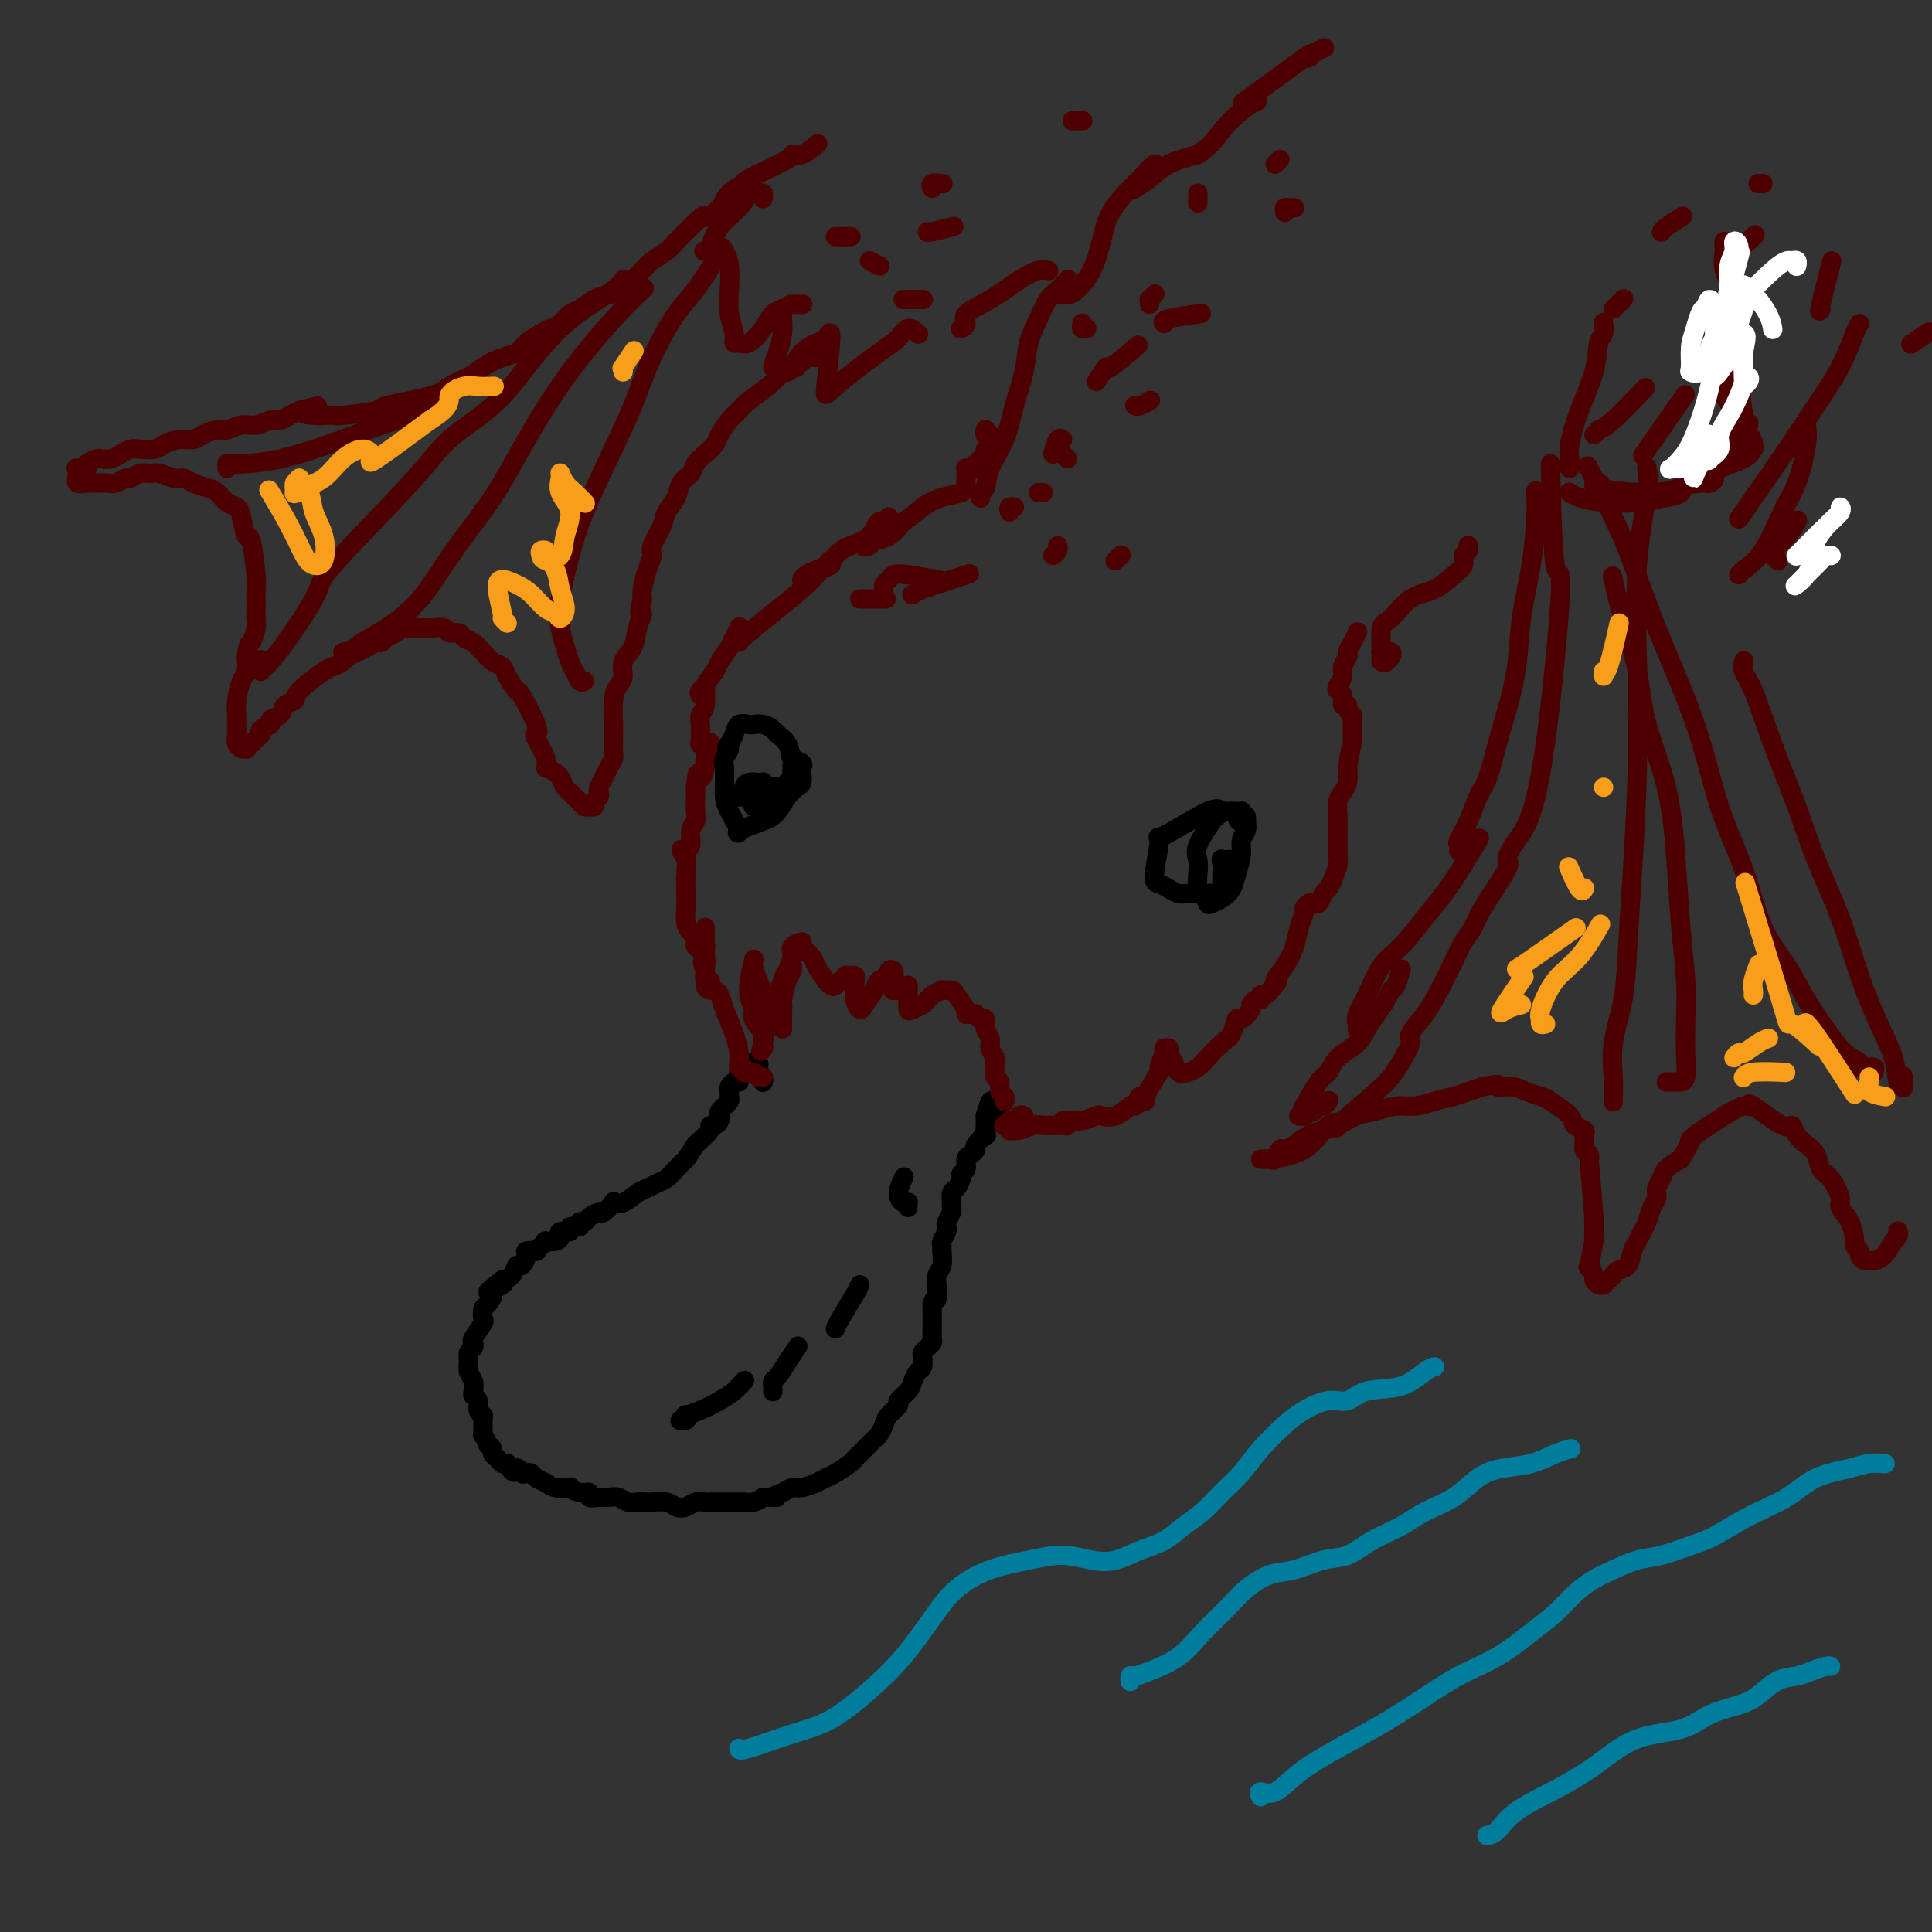 <svg viewBox='0 0 400 400' version='1.1' xmlns='http://www.w3.org/2000/svg' xmlns:xlink='http://www.w3.org/1999/xlink'><rect x="0" y="0" width="400" height="400" fill="#333333" stroke="none"/><g fill='none' stroke='rgb(0,0,0)' stroke-width='4' stroke-linecap='round' stroke-linejoin='round'><path d='M158,224c-0.030,0.089 -0.060,0.178 0,0c0.060,-0.178 0.208,-0.622 0,-1c-0.208,-0.378 -0.774,-0.690 -1,-1c-0.226,-0.310 -0.112,-0.619 0,-1c0.112,-0.381 0.222,-0.834 0,-1c-0.222,-0.166 -0.778,-0.045 -1,0c-0.222,0.045 -0.111,0.015 0,0c0.111,-0.015 0.223,-0.014 0,0c-0.223,0.014 -0.781,0.042 -1,0c-0.219,-0.042 -0.097,-0.152 0,0c0.097,0.152 0.170,0.567 0,1c-0.170,0.433 -0.584,0.886 -1,1c-0.416,0.114 -0.833,-0.110 -1,0c-0.167,0.110 -0.083,0.554 0,1c0.083,0.446 0.166,0.893 0,1c-0.166,0.107 -0.579,-0.126 -1,0c-0.421,0.126 -0.849,0.612 -1,1c-0.151,0.388 -0.025,0.677 0,1c0.025,0.323 -0.049,0.678 0,1c0.049,0.322 0.223,0.611 0,1c-0.223,0.389 -0.844,0.877 -1,1c-0.156,0.123 0.152,-0.121 0,0c-0.152,0.121 -0.763,0.606 -1,1c-0.237,0.394 -0.100,0.695 0,1c0.100,0.305 0.162,0.612 0,1c-0.162,0.388 -0.549,0.857 -1,1c-0.451,0.143 -0.968,-0.038 -1,0c-0.032,0.038 0.419,0.297 0,1c-0.419,0.703 -1.710,1.852 -3,3'/><path d='M144,237c-1.904,2.908 -1.665,2.677 -2,3c-0.335,0.323 -1.244,1.199 -2,2c-0.756,0.801 -1.361,1.529 -2,2c-0.639,0.471 -1.314,0.687 -2,1c-0.686,0.313 -1.383,0.723 -2,1c-0.617,0.277 -1.153,0.422 -2,1c-0.847,0.578 -2.005,1.590 -3,2c-0.995,0.410 -1.829,0.218 -2,0c-0.171,-0.218 0.319,-0.461 0,0c-0.319,0.461 -1.449,1.625 -2,2c-0.551,0.375 -0.524,-0.039 -1,0c-0.476,0.039 -1.456,0.531 -2,1c-0.544,0.469 -0.651,0.914 -1,1c-0.349,0.086 -0.938,-0.188 -1,0c-0.062,0.188 0.404,0.838 0,1c-0.404,0.162 -1.679,-0.163 -2,0c-0.321,0.163 0.313,0.814 0,1c-0.313,0.186 -1.572,-0.095 -2,0c-0.428,0.095 -0.026,0.564 0,1c0.026,0.436 -0.323,0.839 -1,1c-0.677,0.161 -1.682,0.082 -2,0c-0.318,-0.082 0.051,-0.166 0,0c-0.051,0.166 -0.521,0.582 -1,1c-0.479,0.418 -0.969,0.838 -1,1c-0.031,0.162 0.395,0.066 0,0c-0.395,-0.066 -1.611,-0.102 -2,0c-0.389,0.102 0.048,0.342 0,1c-0.048,0.658 -0.580,1.733 -1,2c-0.420,0.267 -0.729,-0.274 -1,0c-0.271,0.274 -0.506,1.364 -1,2c-0.494,0.636 -1.247,0.818 -2,1'/><path d='M104,265c-6.063,4.506 -1.222,1.769 0,1c1.222,-0.769 -1.176,0.428 -2,1c-0.824,0.572 -0.075,0.518 0,1c0.075,0.482 -0.523,1.499 -1,2c-0.477,0.501 -0.832,0.487 -1,1c-0.168,0.513 -0.149,1.552 0,2c0.149,0.448 0.428,0.304 0,1c-0.428,0.696 -1.565,2.231 -2,3c-0.435,0.769 -0.170,0.772 0,1c0.170,0.228 0.245,0.680 0,1c-0.245,0.320 -0.812,0.509 -1,1c-0.188,0.491 0.001,1.283 0,2c-0.001,0.717 -0.192,1.357 0,2c0.192,0.643 0.768,1.289 1,2c0.232,0.711 0.118,1.486 0,2c-0.118,0.514 -0.242,0.765 0,1c0.242,0.235 0.850,0.453 1,1c0.150,0.547 -0.157,1.423 0,2c0.157,0.577 0.778,0.856 1,1c0.222,0.144 0.044,0.153 0,1c-0.044,0.847 0.045,2.531 0,3c-0.045,0.469 -0.223,-0.278 0,0c0.223,0.278 0.847,1.580 1,2c0.153,0.420 -0.166,-0.041 0,0c0.166,0.041 0.818,0.586 1,1c0.182,0.414 -0.106,0.699 0,1c0.106,0.301 0.605,0.620 1,1c0.395,0.380 0.684,0.823 1,1c0.316,0.177 0.658,0.089 1,0'/><path d='M105,303c1.642,3.106 1.749,1.371 2,1c0.251,-0.371 0.648,0.621 1,1c0.352,0.379 0.659,0.144 1,0c0.341,-0.144 0.716,-0.196 1,0c0.284,0.196 0.477,0.640 1,1c0.523,0.360 1.375,0.636 2,1c0.625,0.364 1.023,0.814 2,1c0.977,0.186 2.533,0.106 3,0c0.467,-0.106 -0.156,-0.239 0,0c0.156,0.239 1.091,0.849 2,1c0.909,0.151 1.790,-0.157 2,0c0.210,0.157 -0.253,0.778 0,1c0.253,0.222 1.222,0.045 2,0c0.778,-0.045 1.364,0.040 2,0c0.636,-0.040 1.320,-0.207 2,0c0.680,0.207 1.355,0.786 2,1c0.645,0.214 1.261,0.061 2,0c0.739,-0.061 1.602,-0.029 2,0c0.398,0.029 0.333,0.057 1,0c0.667,-0.057 2.066,-0.197 3,0c0.934,0.197 1.401,0.732 2,1c0.599,0.268 1.329,0.268 2,0c0.671,-0.268 1.282,-0.804 2,-1c0.718,-0.196 1.544,-0.053 2,0c0.456,0.053 0.541,0.014 1,0c0.459,-0.014 1.292,-0.003 2,0c0.708,0.003 1.292,-0.002 2,0c0.708,0.002 1.540,0.011 2,0c0.460,-0.011 0.547,-0.041 1,0c0.453,0.041 1.272,0.155 2,0c0.728,-0.155 1.364,-0.577 2,-1'/><path d='M158,310c4.690,-0.111 2.415,0.111 2,0c-0.415,-0.111 1.030,-0.555 2,-1c0.970,-0.445 1.466,-0.892 2,-1c0.534,-0.108 1.106,0.122 2,0c0.894,-0.122 2.109,-0.596 3,-1c0.891,-0.404 1.456,-0.737 2,-1c0.544,-0.263 1.067,-0.455 2,-1c0.933,-0.545 2.277,-1.441 3,-2c0.723,-0.559 0.823,-0.779 1,-1c0.177,-0.221 0.429,-0.444 1,-1c0.571,-0.556 1.461,-1.447 2,-2c0.539,-0.553 0.727,-0.768 1,-1c0.273,-0.232 0.632,-0.481 1,-1c0.368,-0.519 0.746,-1.308 1,-2c0.254,-0.692 0.383,-1.287 1,-2c0.617,-0.713 1.723,-1.543 2,-2c0.277,-0.457 -0.276,-0.541 0,-1c0.276,-0.459 1.381,-1.293 2,-2c0.619,-0.707 0.754,-1.289 1,-2c0.246,-0.711 0.605,-1.552 1,-2c0.395,-0.448 0.828,-0.501 1,-1c0.172,-0.499 0.085,-1.442 0,-2c-0.085,-0.558 -0.166,-0.731 0,-1c0.166,-0.269 0.580,-0.635 1,-1c0.420,-0.365 0.844,-0.731 1,-1c0.156,-0.269 0.042,-0.442 0,-1c-0.042,-0.558 -0.011,-1.500 0,-2c0.011,-0.500 0.003,-0.558 0,-1c-0.003,-0.442 -0.001,-1.269 0,-2c0.001,-0.731 0.000,-1.365 0,-2'/><path d='M193,270c0.228,-1.352 0.797,-0.731 1,-1c0.203,-0.269 0.040,-1.429 0,-2c-0.040,-0.571 0.042,-0.555 0,-1c-0.042,-0.445 -0.207,-1.352 0,-2c0.207,-0.648 0.787,-1.037 1,-2c0.213,-0.963 0.061,-2.499 0,-3c-0.061,-0.501 -0.030,0.034 0,0c0.030,-0.034 0.060,-0.638 0,-1c-0.060,-0.362 -0.208,-0.482 0,-1c0.208,-0.518 0.774,-1.434 1,-2c0.226,-0.566 0.113,-0.780 0,-1c-0.113,-0.220 -0.227,-0.444 0,-1c0.227,-0.556 0.796,-1.443 1,-2c0.204,-0.557 0.045,-0.783 0,-1c-0.045,-0.217 0.025,-0.426 0,-1c-0.025,-0.574 -0.146,-1.515 0,-2c0.146,-0.485 0.560,-0.515 1,-1c0.440,-0.485 0.905,-1.425 1,-2c0.095,-0.575 -0.180,-0.784 0,-1c0.180,-0.216 0.817,-0.438 1,-1c0.183,-0.562 -0.087,-1.465 0,-2c0.087,-0.535 0.531,-0.702 1,-1c0.469,-0.298 0.963,-0.729 1,-1c0.037,-0.271 -0.382,-0.383 0,-1c0.382,-0.617 1.567,-1.737 2,-2c0.433,-0.263 0.116,0.333 0,0c-0.116,-0.333 -0.031,-1.594 0,-2c0.031,-0.406 0.008,0.045 0,0c-0.008,-0.045 -0.002,-0.584 0,-1c0.002,-0.416 0.001,-0.708 0,-1'/><path d='M204,231c1.863,-6.045 1.021,-1.659 1,0c-0.021,1.659 0.778,0.589 1,0c0.222,-0.589 -0.132,-0.697 0,-1c0.132,-0.303 0.752,-0.801 1,-1c0.248,-0.199 0.124,-0.100 0,0'/></g>
<g fill='none' stroke='rgb(78,0,0)' stroke-width='4' stroke-linecap='round' stroke-linejoin='round'><path d='M156,209c0.425,0.030 0.850,0.060 1,0c0.150,-0.060 0.026,-0.208 0,0c-0.026,0.208 0.046,0.774 0,1c-0.046,0.226 -0.209,0.113 0,0c0.209,-0.113 0.790,-0.227 1,0c0.210,0.227 0.049,0.794 0,1c-0.049,0.206 0.014,0.049 0,0c-0.014,-0.049 -0.106,0.008 0,0c0.106,-0.008 0.411,-0.083 1,-1c0.589,-0.917 1.464,-2.677 2,-4c0.536,-1.323 0.733,-2.208 1,-3c0.267,-0.792 0.605,-1.490 1,-2c0.395,-0.510 0.848,-0.831 1,-1c0.152,-0.169 0.002,-0.187 0,0c-0.002,0.187 0.143,0.579 0,1c-0.143,0.421 -0.574,0.872 -1,2c-0.426,1.128 -0.846,2.935 -1,4c-0.154,1.065 -0.041,1.389 0,2c0.041,0.611 0.011,1.509 0,2c-0.011,0.491 -0.003,0.574 0,1c0.003,0.426 0.002,1.197 0,1c-0.002,-0.197 -0.003,-1.360 0,-2c0.003,-0.640 0.012,-0.758 0,-1c-0.012,-0.242 -0.044,-0.609 0,-1c0.044,-0.391 0.166,-0.807 0,-1c-0.166,-0.193 -0.619,-0.162 -1,0c-0.381,0.162 -0.690,0.456 -1,1c-0.310,0.544 -0.622,1.339 -1,2c-0.378,0.661 -0.822,1.189 -1,2c-0.178,0.811 -0.089,1.906 0,3'/><path d='M158,216c-0.931,2.691 -0.257,1.419 0,1c0.257,-0.419 0.098,0.016 0,0c-0.098,-0.016 -0.136,-0.482 0,-1c0.136,-0.518 0.447,-1.086 0,-2c-0.447,-0.914 -1.651,-2.173 -2,-3c-0.349,-0.827 0.158,-1.221 0,-2c-0.158,-0.779 -0.982,-1.941 -1,-4c-0.018,-2.059 0.769,-5.013 1,-6c0.231,-0.987 -0.093,-0.005 0,1c0.093,1.005 0.602,2.033 1,3c0.398,0.967 0.684,1.873 1,3c0.316,1.127 0.662,2.475 1,3c0.338,0.525 0.669,0.226 1,0c0.331,-0.226 0.661,-0.378 1,-1c0.339,-0.622 0.687,-1.712 1,-3c0.313,-1.288 0.590,-2.774 1,-4c0.410,-1.226 0.954,-2.193 1,-3c0.046,-0.807 -0.407,-1.455 0,-2c0.407,-0.545 1.672,-0.986 2,-1c0.328,-0.014 -0.281,0.398 0,1c0.281,0.602 1.451,1.394 2,2c0.549,0.606 0.476,1.025 1,2c0.524,0.975 1.646,2.506 2,3c0.354,0.494 -0.059,-0.049 0,0c0.059,0.049 0.590,0.690 1,1c0.410,0.310 0.697,0.289 1,0c0.303,-0.289 0.620,-0.847 1,-1c0.380,-0.153 0.823,0.099 1,0c0.177,-0.099 0.089,-0.550 0,-1'/><path d='M175,202c0.784,-0.145 0.745,-0.009 1,0c0.255,0.009 0.804,-0.109 1,0c0.196,0.109 0.040,0.445 0,1c-0.040,0.555 0.035,1.330 0,2c-0.035,0.670 -0.179,1.234 0,2c0.179,0.766 0.683,1.733 1,2c0.317,0.267 0.448,-0.166 1,-1c0.552,-0.834 1.525,-2.068 2,-3c0.475,-0.932 0.453,-1.564 1,-2c0.547,-0.436 1.663,-0.678 2,-1c0.337,-0.322 -0.106,-0.723 0,-1c0.106,-0.277 0.759,-0.428 1,0c0.241,0.428 0.068,1.435 0,2c-0.068,0.565 -0.033,0.687 0,1c0.033,0.313 0.064,0.816 0,1c-0.064,0.184 -0.224,0.050 0,0c0.224,-0.050 0.830,-0.017 1,0c0.170,0.017 -0.098,0.018 0,0c0.098,-0.018 0.562,-0.054 1,0c0.438,0.054 0.849,0.200 1,0c0.151,-0.200 0.041,-0.745 0,-1c-0.041,-0.255 -0.011,-0.219 0,0c0.011,0.219 0.005,0.620 0,1c-0.005,0.380 -0.009,0.740 0,1c0.009,0.260 0.030,0.421 0,1c-0.030,0.579 -0.111,1.578 0,2c0.111,0.422 0.415,0.267 1,0c0.585,-0.267 1.453,-0.648 2,-1c0.547,-0.352 0.774,-0.676 1,-1'/><path d='M192,207c0.716,-0.475 0.505,-0.662 1,-1c0.495,-0.338 1.695,-0.826 2,-1c0.305,-0.174 -0.287,-0.032 0,0c0.287,0.032 1.453,-0.044 2,0c0.547,0.044 0.476,0.208 1,1c0.524,0.792 1.642,2.211 2,3c0.358,0.789 -0.045,0.948 0,1c0.045,0.052 0.538,-0.002 1,0c0.462,0.002 0.893,0.059 1,0c0.107,-0.059 -0.111,-0.234 0,0c0.111,0.234 0.551,0.877 1,1c0.449,0.123 0.909,-0.276 1,0c0.091,0.276 -0.186,1.226 0,2c0.186,0.774 0.834,1.373 1,2c0.166,0.627 -0.152,1.282 0,2c0.152,0.718 0.773,1.498 1,2c0.227,0.502 0.060,0.726 0,1c-0.060,0.274 -0.012,0.597 0,1c0.012,0.403 -0.012,0.885 0,1c0.012,0.115 0.060,-0.138 0,0c-0.060,0.138 -0.226,0.668 0,1c0.226,0.332 0.845,0.467 1,1c0.155,0.533 -0.155,1.463 0,2c0.155,0.537 0.773,0.680 1,1c0.227,0.320 0.061,0.817 0,1c-0.061,0.183 -0.017,0.052 0,0c0.017,-0.052 0.009,-0.026 0,0'/><path d='M158,223c-0.444,-0.031 -0.888,-0.061 -1,0c-0.112,0.061 0.110,0.214 0,0c-0.110,-0.214 -0.550,-0.793 -1,-1c-0.450,-0.207 -0.909,-0.040 -1,0c-0.091,0.040 0.186,-0.046 0,0c-0.186,0.046 -0.834,0.224 -1,0c-0.166,-0.224 0.152,-0.848 0,-1c-0.152,-0.152 -0.773,0.170 -1,0c-0.227,-0.170 -0.060,-0.831 0,-1c0.060,-0.169 0.014,0.154 0,0c-0.014,-0.154 0.004,-0.786 0,-1c-0.004,-0.214 -0.028,-0.012 0,0c0.028,0.012 0.110,-0.168 0,-1c-0.110,-0.832 -0.412,-2.317 -1,-4c-0.588,-1.683 -1.463,-3.566 -2,-5c-0.537,-1.434 -0.737,-2.420 -1,-3c-0.263,-0.580 -0.589,-0.753 -1,-1c-0.411,-0.247 -0.908,-0.567 -1,-1c-0.092,-0.433 0.220,-0.980 0,-1c-0.220,-0.020 -0.973,0.486 -1,1c-0.027,0.514 0.673,1.035 1,1c0.327,-0.035 0.280,-0.625 0,-1c-0.280,-0.375 -0.794,-0.536 -1,-1c-0.206,-0.464 -0.103,-1.232 0,-2'/><path d='M146,201c-1.083,-3.014 -0.290,-1.049 0,-1c0.290,0.049 0.078,-1.816 0,-3c-0.078,-1.184 -0.021,-1.685 0,-2c0.021,-0.315 0.005,-0.444 0,-1c-0.005,-0.556 -0.000,-1.537 0,-2c0.000,-0.463 -0.004,-0.406 0,0c0.004,0.406 0.016,1.162 0,2c-0.016,0.838 -0.061,1.757 0,2c0.061,0.243 0.227,-0.191 0,0c-0.227,0.191 -0.848,1.005 -1,1c-0.152,-0.005 0.166,-0.830 0,-1c-0.166,-0.170 -0.815,0.314 -1,0c-0.185,-0.314 0.094,-1.428 0,-2c-0.094,-0.572 -0.561,-0.603 -1,-1c-0.439,-0.397 -0.848,-1.159 -1,-2c-0.152,-0.841 -0.045,-1.760 0,-3c0.045,-1.240 0.030,-2.803 0,-4c-0.030,-1.197 -0.075,-2.030 0,-3c0.075,-0.970 0.269,-2.077 0,-3c-0.269,-0.923 -1.001,-1.662 -1,-2c0.001,-0.338 0.736,-0.274 1,0c0.264,0.274 0.056,0.757 0,1c-0.056,0.243 0.041,0.245 0,0c-0.041,-0.245 -0.221,-0.736 0,-1c0.221,-0.264 0.844,-0.301 1,-1c0.156,-0.699 -0.154,-2.060 0,-3c0.154,-0.940 0.773,-1.458 1,-2c0.227,-0.542 0.061,-1.107 0,-2c-0.061,-0.893 -0.017,-2.112 0,-3c0.017,-0.888 0.009,-1.444 0,-2'/><path d='M144,163c0.471,-4.683 0.648,-2.389 1,-2c0.352,0.389 0.880,-1.125 1,-2c0.120,-0.875 -0.168,-1.111 0,-2c0.168,-0.889 0.791,-2.431 1,-3c0.209,-0.569 0.005,-0.165 0,0c-0.005,0.165 0.191,0.093 0,0c-0.191,-0.093 -0.769,-0.205 -1,0c-0.231,0.205 -0.114,0.728 0,1c0.114,0.272 0.227,0.291 0,0c-0.227,-0.291 -0.794,-0.894 -1,-1c-0.206,-0.106 -0.051,0.284 0,0c0.051,-0.284 -0.001,-1.241 0,-2c0.001,-0.759 0.054,-1.320 0,-2c-0.054,-0.680 -0.214,-1.479 0,-2c0.214,-0.521 0.802,-0.763 1,-2c0.198,-1.237 0.005,-3.469 0,-4c-0.005,-0.531 0.179,0.637 0,1c-0.179,0.363 -0.720,-0.081 -1,0c-0.280,0.081 -0.297,0.686 0,1c0.297,0.314 0.910,0.337 1,0c0.090,-0.337 -0.341,-1.034 0,-2c0.341,-0.966 1.454,-2.199 2,-3c0.546,-0.801 0.525,-1.168 1,-2c0.475,-0.832 1.448,-2.129 2,-3c0.552,-0.871 0.684,-1.316 1,-2c0.316,-0.684 0.816,-1.607 1,-2c0.184,-0.393 0.053,-0.255 0,0c-0.053,0.255 -0.026,0.628 0,1'/><path d='M153,131c0.876,-1.536 -0.435,0.122 -1,1c-0.565,0.878 -0.384,0.974 0,1c0.384,0.026 0.972,-0.020 1,0c0.028,0.020 -0.503,0.106 2,-2c2.503,-2.106 8.042,-6.404 11,-9c2.958,-2.596 3.337,-3.491 4,-4c0.663,-0.509 1.611,-0.631 2,-1c0.389,-0.369 0.219,-0.984 0,-1c-0.219,-0.016 -0.488,0.567 -1,1c-0.512,0.433 -1.267,0.717 -2,1c-0.733,0.283 -1.445,0.564 -2,1c-0.555,0.436 -0.954,1.028 -1,1c-0.046,-0.028 0.260,-0.677 1,-1c0.740,-0.323 1.913,-0.319 3,-1c1.087,-0.681 2.089,-2.048 3,-3c0.911,-0.952 1.732,-1.489 3,-2c1.268,-0.511 2.982,-0.995 4,-2c1.018,-1.005 1.339,-2.530 2,-3c0.661,-0.470 1.663,0.114 2,0c0.337,-0.114 0.010,-0.927 0,-1c-0.010,-0.073 0.298,0.593 0,1c-0.298,0.407 -1.201,0.555 -2,1c-0.799,0.445 -1.495,1.188 -2,2c-0.505,0.812 -0.820,1.694 -1,2c-0.180,0.306 -0.225,0.035 0,0c0.225,-0.035 0.720,0.166 1,0c0.280,-0.166 0.345,-0.699 1,-1c0.655,-0.301 1.902,-0.372 3,-1c1.098,-0.628 2.049,-1.814 3,-3'/><path d='M187,108c1.807,-1.034 2.824,-2.120 4,-3c1.176,-0.880 2.511,-1.556 4,-2c1.489,-0.444 3.132,-0.658 4,-1c0.868,-0.342 0.962,-0.812 1,-1c0.038,-0.188 0.019,-0.094 0,0'/><path d='M212,231c-0.332,-0.122 -0.665,-0.244 -1,0c-0.335,0.244 -0.674,0.854 -1,1c-0.326,0.146 -0.639,-0.171 -1,0c-0.361,0.171 -0.771,0.832 -1,1c-0.229,0.168 -0.276,-0.155 0,0c0.276,0.155 0.876,0.788 1,1c0.124,0.212 -0.228,0.004 0,0c0.228,-0.004 1.034,0.195 2,0c0.966,-0.195 2.090,-0.785 3,-1c0.910,-0.215 1.606,-0.057 2,0c0.394,0.057 0.485,0.011 1,0c0.515,-0.011 1.454,0.011 2,0c0.546,-0.011 0.699,-0.056 1,0c0.301,0.056 0.750,0.211 1,0c0.250,-0.211 0.300,-0.789 0,-1c-0.300,-0.211 -0.951,-0.056 -1,0c-0.049,0.056 0.506,0.011 1,0c0.494,-0.011 0.929,0.011 1,0c0.071,-0.011 -0.221,-0.053 0,0c0.221,0.053 0.956,0.203 2,0c1.044,-0.203 2.398,-0.757 3,-1c0.602,-0.243 0.452,-0.174 1,0c0.548,0.174 1.793,0.453 3,0c1.207,-0.453 2.375,-1.637 3,-2c0.625,-0.363 0.707,0.095 1,0c0.293,-0.095 0.798,-0.741 1,-1c0.202,-0.259 0.101,-0.129 0,0'/><path d='M236,228c2.471,-1.061 0.649,-1.213 0,-1c-0.649,0.213 -0.124,0.790 0,1c0.124,0.210 -0.151,0.052 0,0c0.151,-0.052 0.729,0.003 1,0c0.271,-0.003 0.234,-0.064 0,0c-0.234,0.064 -0.666,0.252 0,-1c0.666,-1.252 2.431,-3.944 3,-5c0.569,-1.056 -0.059,-0.478 0,-1c0.059,-0.522 0.804,-2.146 1,-3c0.196,-0.854 -0.158,-0.938 0,-1c0.158,-0.062 0.829,-0.100 1,0c0.171,0.100 -0.159,0.339 0,1c0.159,0.661 0.805,1.744 1,2c0.195,0.256 -0.062,-0.314 0,0c0.062,0.314 0.443,1.514 1,2c0.557,0.486 1.291,0.259 2,0c0.709,-0.259 1.395,-0.551 2,-1c0.605,-0.449 1.131,-1.057 2,-2c0.869,-0.943 2.083,-2.221 3,-3c0.917,-0.779 1.537,-1.059 2,-2c0.463,-0.941 0.768,-2.543 1,-3c0.232,-0.457 0.392,0.233 1,0c0.608,-0.233 1.665,-1.387 2,-2c0.335,-0.613 -0.051,-0.685 0,-1c0.051,-0.315 0.538,-0.872 1,-1c0.462,-0.128 0.897,0.172 1,0c0.103,-0.172 -0.126,-0.815 0,-1c0.126,-0.185 0.607,0.090 1,0c0.393,-0.090 0.696,-0.545 1,-1'/><path d='M263,205c2.764,-2.952 1.175,-1.831 1,-2c-0.175,-0.169 1.063,-1.628 2,-3c0.937,-1.372 1.574,-2.659 2,-4c0.426,-1.341 0.640,-2.738 1,-4c0.360,-1.262 0.867,-2.391 1,-3c0.133,-0.609 -0.109,-0.700 0,-1c0.109,-0.300 0.568,-0.811 1,-1c0.432,-0.189 0.837,-0.058 1,0c0.163,0.058 0.085,0.041 0,0c-0.085,-0.041 -0.178,-0.107 0,0c0.178,0.107 0.626,0.387 1,0c0.374,-0.387 0.675,-1.441 1,-2c0.325,-0.559 0.676,-0.621 1,-1c0.324,-0.379 0.623,-1.073 1,-2c0.377,-0.927 0.833,-2.087 1,-3c0.167,-0.913 0.045,-1.579 0,-2c-0.045,-0.421 -0.012,-0.598 0,-1c0.012,-0.402 0.003,-1.028 0,-1c-0.003,0.028 -0.001,0.709 0,1c0.001,0.291 0.000,0.192 0,0c-0.000,-0.192 -0.001,-0.478 0,-1c0.001,-0.522 0.003,-1.281 0,-2c-0.003,-0.719 -0.011,-1.399 0,-2c0.011,-0.601 0.042,-1.122 0,-2c-0.042,-0.878 -0.155,-2.112 0,-3c0.155,-0.888 0.580,-1.432 1,-2c0.420,-0.568 0.834,-1.162 1,-2c0.166,-0.838 0.083,-1.919 0,-3'/><path d='M279,159c0.691,-4.659 0.917,-4.806 1,-5c0.083,-0.194 0.023,-0.433 0,-1c-0.023,-0.567 -0.010,-1.461 0,-2c0.010,-0.539 0.018,-0.723 0,-1c-0.018,-0.277 -0.061,-0.647 0,-1c0.061,-0.353 0.228,-0.690 0,-1c-0.228,-0.310 -0.849,-0.594 -1,-1c-0.151,-0.406 0.169,-0.934 0,-1c-0.169,-0.066 -0.826,0.330 -1,0c-0.174,-0.330 0.134,-1.386 0,-2c-0.134,-0.614 -0.712,-0.784 -1,-1c-0.288,-0.216 -0.288,-0.477 0,-1c0.288,-0.523 0.865,-1.309 1,-2c0.135,-0.691 -0.170,-1.289 0,-2c0.170,-0.711 0.816,-1.536 1,-2c0.184,-0.464 -0.095,-0.568 0,-1c0.095,-0.432 0.564,-1.193 1,-2c0.436,-0.807 0.839,-1.659 1,-2c0.161,-0.341 0.081,-0.170 0,0'/><path d='M200,100c0.002,-0.340 0.003,-0.680 0,-1c-0.003,-0.320 -0.011,-0.621 0,-1c0.011,-0.379 0.040,-0.838 0,-1c-0.040,-0.162 -0.150,-0.028 0,0c0.150,0.028 0.561,-0.049 1,0c0.439,0.049 0.906,0.226 1,0c0.094,-0.226 -0.186,-0.853 0,-1c0.186,-0.147 0.838,0.186 1,0c0.162,-0.186 -0.167,-0.890 0,-1c0.167,-0.110 0.829,0.373 1,0c0.171,-0.373 -0.150,-1.603 0,-2c0.150,-0.397 0.772,0.038 1,0c0.228,-0.038 0.062,-0.550 0,-1c-0.062,-0.450 -0.020,-0.837 0,-1c0.020,-0.163 0.020,-0.100 0,0c-0.020,0.100 -0.058,0.237 0,0c0.058,-0.237 0.212,-0.848 0,-1c-0.212,-0.152 -0.789,0.155 -1,0c-0.211,-0.155 -0.057,-0.774 0,-1c0.057,-0.226 0.015,-0.061 0,0c-0.015,0.061 -0.004,0.016 0,0c0.004,-0.016 0.001,-0.004 0,0c-0.001,0.004 -0.000,0.001 0,0c0.000,-0.001 0.000,-0.000 0,0c-0.000,0.000 -0.000,0.000 0,0c0.000,-0.000 0.000,-0.000 0,0c-0.000,0.000 -0.000,0.000 0,0'/><path d='M169,74c-0.342,-0.009 -0.684,-0.017 -1,0c-0.316,0.017 -0.605,0.061 -1,0c-0.395,-0.061 -0.894,-0.227 -1,0c-0.106,0.227 0.182,0.845 0,1c-0.182,0.155 -0.832,-0.155 -1,0c-0.168,0.155 0.148,0.773 0,1c-0.148,0.227 -0.759,0.062 -1,0c-0.241,-0.062 -0.111,-0.022 0,0c0.111,0.022 0.202,0.026 0,0c-0.202,-0.026 -0.697,-0.081 -1,0c-0.303,0.081 -0.412,0.300 -1,1c-0.588,0.700 -1.653,1.882 -3,3c-1.347,1.118 -2.976,2.172 -4,3c-1.024,0.828 -1.443,1.429 -2,2c-0.557,0.571 -1.253,1.111 -2,2c-0.747,0.889 -1.547,2.125 -2,3c-0.453,0.875 -0.559,1.388 -1,2c-0.441,0.612 -1.216,1.321 -2,2c-0.784,0.679 -1.576,1.326 -2,2c-0.424,0.674 -0.479,1.376 -1,2c-0.521,0.624 -1.506,1.172 -2,2c-0.494,0.828 -0.496,1.936 -1,3c-0.504,1.064 -1.511,2.082 -2,3c-0.489,0.918 -0.460,1.734 -1,3c-0.540,1.266 -1.647,2.983 -2,4c-0.353,1.017 0.050,1.334 0,2c-0.050,0.666 -0.552,1.679 -1,3c-0.448,1.321 -0.842,2.949 -1,4c-0.158,1.051 -0.079,1.526 0,2'/><path d='M133,124c-1.184,4.265 -0.145,2.928 0,3c0.145,0.072 -0.605,1.552 -1,3c-0.395,1.448 -0.435,2.864 -1,4c-0.565,1.136 -1.654,1.992 -2,3c-0.346,1.008 0.051,2.167 0,3c-0.051,0.833 -0.549,1.339 -1,2c-0.451,0.661 -0.853,1.476 -1,3c-0.147,1.524 -0.039,3.755 0,5c0.039,1.245 0.008,1.502 0,2c-0.008,0.498 0.008,1.238 0,2c-0.008,0.762 -0.040,1.547 0,2c0.040,0.453 0.151,0.573 0,1c-0.151,0.427 -0.562,1.161 -1,2c-0.438,0.839 -0.901,1.783 -1,2c-0.099,0.217 0.166,-0.293 0,0c-0.166,0.293 -0.761,1.389 -1,2c-0.239,0.611 -0.121,0.738 0,1c0.121,0.262 0.243,0.658 0,1c-0.243,0.342 -0.853,0.628 -1,1c-0.147,0.372 0.168,0.829 0,1c-0.168,0.171 -0.818,0.057 -1,0c-0.182,-0.057 0.106,-0.057 0,0c-0.106,0.057 -0.606,0.171 -1,0c-0.394,-0.171 -0.683,-0.627 -1,-1c-0.317,-0.373 -0.662,-0.664 -1,-1c-0.338,-0.336 -0.668,-0.719 -1,-1c-0.332,-0.281 -0.666,-0.460 -1,-1c-0.334,-0.540 -0.667,-1.440 -1,-2c-0.333,-0.560 -0.667,-0.780 -1,-1'/><path d='M115,160c-1.722,-1.249 -2.028,-0.872 -2,-1c0.028,-0.128 0.389,-0.760 0,-2c-0.389,-1.240 -1.528,-3.086 -2,-4c-0.472,-0.914 -0.277,-0.895 0,-1c0.277,-0.105 0.636,-0.333 0,-2c-0.636,-1.667 -2.267,-4.774 -3,-6c-0.733,-1.226 -0.567,-0.570 -1,-1c-0.433,-0.430 -1.464,-1.946 -2,-3c-0.536,-1.054 -0.576,-1.644 -1,-2c-0.424,-0.356 -1.231,-0.476 -2,-1c-0.769,-0.524 -1.500,-1.451 -2,-2c-0.500,-0.549 -0.768,-0.721 -1,-1c-0.232,-0.279 -0.428,-0.667 -1,-1c-0.572,-0.333 -1.519,-0.611 -2,-1c-0.481,-0.389 -0.495,-0.889 -1,-1c-0.505,-0.111 -1.501,0.166 -2,0c-0.499,-0.166 -0.501,-0.777 -1,-1c-0.499,-0.223 -1.496,-0.060 -2,0c-0.504,0.060 -0.516,0.016 -1,0c-0.484,-0.016 -1.439,-0.005 -2,0c-0.561,0.005 -0.727,0.004 -1,0c-0.273,-0.004 -0.654,-0.013 -1,0c-0.346,0.013 -0.656,0.046 -1,0c-0.344,-0.046 -0.721,-0.171 -1,0c-0.279,0.171 -0.459,0.637 -1,1c-0.541,0.363 -1.444,0.623 -2,1c-0.556,0.377 -0.765,0.871 -1,1c-0.235,0.129 -0.496,-0.106 -1,0c-0.504,0.106 -1.252,0.553 -2,1'/><path d='M76,134c-1.423,0.797 -1.480,0.788 -2,1c-0.520,0.212 -1.503,0.644 -2,1c-0.497,0.356 -0.510,0.634 -1,1c-0.490,0.366 -1.459,0.818 -2,1c-0.541,0.182 -0.654,0.094 -2,1c-1.346,0.906 -3.924,2.806 -5,4c-1.076,1.194 -0.650,1.682 -1,2c-0.350,0.318 -1.475,0.466 -2,1c-0.525,0.534 -0.452,1.452 -1,2c-0.548,0.548 -1.719,0.724 -2,1c-0.281,0.276 0.328,0.652 0,1c-0.328,0.348 -1.594,0.666 -2,1c-0.406,0.334 0.049,0.682 0,1c-0.049,0.318 -0.601,0.607 -1,1c-0.399,0.393 -0.647,0.890 -1,1c-0.353,0.110 -0.813,-0.167 -1,0c-0.187,0.167 -0.102,0.777 0,1c0.102,0.223 0.220,0.057 0,0c-0.220,-0.057 -0.777,-0.007 -1,0c-0.223,0.007 -0.112,-0.029 0,0c0.112,0.029 0.226,0.121 0,0c-0.226,-0.121 -0.793,-0.457 -1,-1c-0.207,-0.543 -0.053,-1.294 0,-2c0.053,-0.706 0.004,-1.368 0,-2c-0.004,-0.632 0.038,-1.236 0,-2c-0.038,-0.764 -0.154,-1.689 0,-3c0.154,-1.311 0.580,-3.007 1,-4c0.420,-0.993 0.834,-1.284 1,-2c0.166,-0.716 0.083,-1.858 0,-3'/><path d='M51,136c0.475,-3.308 0.663,-2.577 1,-3c0.337,-0.423 0.822,-2.001 1,-3c0.178,-0.999 0.048,-1.421 0,-2c-0.048,-0.579 -0.016,-1.316 0,-2c0.016,-0.684 0.015,-1.314 0,-2c-0.015,-0.686 -0.046,-1.426 0,-2c0.046,-0.574 0.168,-0.980 0,-3c-0.168,-2.020 -0.625,-5.653 -1,-7c-0.375,-1.347 -0.667,-0.406 -1,-1c-0.333,-0.594 -0.707,-2.723 -1,-4c-0.293,-1.277 -0.505,-1.704 -1,-2c-0.495,-0.296 -1.274,-0.462 -2,-1c-0.726,-0.538 -1.401,-1.450 -2,-2c-0.599,-0.550 -1.123,-0.740 -2,-1c-0.877,-0.260 -2.108,-0.591 -3,-1c-0.892,-0.409 -1.446,-0.895 -2,-1c-0.554,-0.105 -1.108,0.172 -2,0c-0.892,-0.172 -2.122,-0.793 -3,-1c-0.878,-0.207 -1.404,0.001 -2,0c-0.596,-0.001 -1.262,-0.210 -2,0c-0.738,0.210 -1.550,0.841 -2,1c-0.450,0.159 -0.540,-0.154 -1,0c-0.460,0.154 -1.290,0.773 -2,1c-0.710,0.227 -1.301,0.061 -2,0c-0.699,-0.061 -1.507,-0.016 -2,0c-0.493,0.016 -0.671,0.004 -1,0c-0.329,-0.004 -0.808,-0.001 -1,0c-0.192,0.001 -0.096,0.001 0,0'/><path d='M18,100c-2.486,0.292 -1.202,0.023 -1,0c0.202,-0.023 -0.677,0.200 -1,0c-0.323,-0.200 -0.089,-0.824 0,-1c0.089,-0.176 0.032,0.097 0,0c-0.032,-0.097 -0.039,-0.565 0,-1c0.039,-0.435 0.122,-0.838 0,-1c-0.122,-0.162 -0.451,-0.082 0,0c0.451,0.082 1.682,0.166 2,0c0.318,-0.166 -0.277,-0.583 0,-1c0.277,-0.417 1.425,-0.833 2,-1c0.575,-0.167 0.576,-0.083 1,0c0.424,0.083 1.272,0.167 2,0c0.728,-0.167 1.335,-0.583 2,-1c0.665,-0.417 1.388,-0.834 2,-1c0.612,-0.166 1.112,-0.082 2,0c0.888,0.082 2.162,0.163 3,0c0.838,-0.163 1.240,-0.570 2,-1c0.760,-0.430 1.879,-0.885 3,-1c1.121,-0.115 2.243,0.109 3,0c0.757,-0.109 1.150,-0.550 2,-1c0.850,-0.450 2.157,-0.909 3,-1c0.843,-0.091 1.223,0.187 2,0c0.777,-0.187 1.951,-0.838 3,-1c1.049,-0.162 1.972,0.164 3,0c1.028,-0.164 2.162,-0.817 3,-1c0.838,-0.183 1.379,0.105 2,0c0.621,-0.105 1.320,-0.601 2,-1c0.680,-0.399 1.340,-0.699 2,-1'/><path d='M62,85c6.936,-1.762 2.276,-0.667 1,0c-1.276,0.667 0.834,0.908 2,1c1.166,0.092 1.390,0.037 2,0c0.610,-0.037 1.606,-0.054 2,0c0.394,0.054 0.187,0.180 2,0c1.813,-0.180 5.648,-0.667 7,-1c1.352,-0.333 0.223,-0.512 2,-1c1.777,-0.488 6.460,-1.287 9,-2c2.540,-0.713 2.935,-1.342 4,-2c1.065,-0.658 2.798,-1.345 4,-2c1.202,-0.655 1.873,-1.278 3,-2c1.127,-0.722 2.711,-1.542 4,-2c1.289,-0.458 2.285,-0.556 3,-1c0.715,-0.444 1.150,-1.236 2,-2c0.850,-0.764 2.114,-1.499 3,-2c0.886,-0.501 1.395,-0.768 2,-1c0.605,-0.232 1.305,-0.430 2,-1c0.695,-0.570 1.383,-1.514 2,-2c0.617,-0.486 1.162,-0.514 2,-1c0.838,-0.486 1.968,-1.428 3,-2c1.032,-0.572 1.966,-0.772 3,-1c1.034,-0.228 2.168,-0.484 3,-1c0.832,-0.516 1.364,-1.293 2,-2c0.636,-0.707 1.378,-1.344 2,-2c0.622,-0.656 1.125,-1.330 2,-2c0.875,-0.670 2.121,-1.334 3,-2c0.879,-0.666 1.390,-1.333 2,-2c0.610,-0.667 1.317,-1.333 2,-2c0.683,-0.667 1.341,-1.333 2,-2'/><path d='M144,46c2.610,-2.311 1.634,-1.089 2,-1c0.366,0.089 2.075,-0.957 3,-2c0.925,-1.043 1.066,-2.084 2,-3c0.934,-0.916 2.661,-1.708 3,-2c0.339,-0.292 -0.711,-0.086 1,-1c1.711,-0.914 6.182,-2.949 8,-4c1.818,-1.051 0.982,-1.117 1,-1c0.018,0.117 0.889,0.416 2,0c1.111,-0.416 2.460,-1.547 3,-2c0.540,-0.453 0.270,-0.226 0,0'/><path d='M54,139c-0.001,-0.446 -0.002,-0.892 0,-1c0.002,-0.108 0.006,0.121 0,0c-0.006,-0.121 -0.023,-0.593 0,-1c0.023,-0.407 0.085,-0.750 0,0c-0.085,0.750 -0.316,2.594 2,0c2.316,-2.594 7.181,-9.625 9,-13c1.819,-3.375 0.592,-3.093 4,-7c3.408,-3.907 11.449,-12.004 16,-17c4.551,-4.996 5.611,-6.891 8,-9c2.389,-2.109 6.107,-4.431 9,-7c2.893,-2.569 4.961,-5.386 7,-8c2.039,-2.614 4.049,-5.026 6,-7c1.951,-1.974 3.842,-3.508 6,-5c2.158,-1.492 4.581,-2.940 6,-4c1.419,-1.060 1.834,-1.731 2,-2c0.166,-0.269 0.083,-0.134 0,0'/><path d='M72,135c-0.034,-0.003 -0.068,-0.006 0,0c0.068,0.006 0.238,0.023 0,0c-0.238,-0.023 -0.884,-0.084 -1,0c-0.116,0.084 0.296,0.313 1,0c0.704,-0.313 1.698,-1.166 3,-2c1.302,-0.834 2.911,-1.647 5,-3c2.089,-1.353 4.658,-3.244 7,-6c2.342,-2.756 4.457,-6.375 7,-10c2.543,-3.625 5.516,-7.256 8,-11c2.484,-3.744 4.481,-7.603 7,-12c2.519,-4.397 5.562,-9.333 9,-14c3.438,-4.667 7.272,-9.064 10,-12c2.728,-2.936 4.351,-4.410 5,-5c0.649,-0.590 0.325,-0.295 0,0'/><path d='M121,141c-0.324,0.214 -0.649,0.428 -1,0c-0.351,-0.428 -0.730,-1.497 -1,-2c-0.270,-0.503 -0.433,-0.440 -1,-2c-0.567,-1.560 -1.539,-4.744 -2,-7c-0.461,-2.256 -0.413,-3.583 0,-6c0.413,-2.417 1.189,-5.924 2,-9c0.811,-3.076 1.655,-5.723 3,-9c1.345,-3.277 3.191,-7.185 5,-11c1.809,-3.815 3.582,-7.538 5,-11c1.418,-3.462 2.482,-6.662 4,-10c1.518,-3.338 3.489,-6.812 5,-9c1.511,-2.188 2.561,-3.089 4,-5c1.439,-1.911 3.268,-4.832 4,-6c0.732,-1.168 0.366,-0.584 0,0'/><path d='M47,97c0.616,-0.419 1.231,-0.837 1,-1c-0.231,-0.163 -1.309,-0.070 -1,0c0.309,0.070 2.003,0.116 4,0c1.997,-0.116 4.295,-0.396 7,-1c2.705,-0.604 5.818,-1.533 10,-3c4.182,-1.467 9.434,-3.472 14,-5c4.566,-1.528 8.448,-2.579 10,-3c1.552,-0.421 0.776,-0.210 0,0'/><path d='M321,96c0.224,9.070 0.447,18.140 1,21c0.553,2.860 1.435,-0.491 1,7c-0.435,7.491 -2.186,25.824 -4,36c-1.814,10.176 -3.689,12.196 -5,14c-1.311,1.804 -2.056,3.392 -2,4c0.056,0.608 0.914,0.236 0,2c-0.914,1.764 -3.599,5.664 -5,8c-1.401,2.336 -1.518,3.106 -2,4c-0.482,0.894 -1.328,1.910 -2,3c-0.672,1.090 -1.170,2.254 -2,4c-0.830,1.746 -1.994,4.074 -3,6c-1.006,1.926 -1.855,3.450 -3,5c-1.145,1.550 -2.586,3.126 -3,4c-0.414,0.874 0.198,1.046 0,2c-0.198,0.954 -1.208,2.689 -2,4c-0.792,1.311 -1.367,2.199 -2,3c-0.633,0.801 -1.324,1.515 -3,3c-1.676,1.485 -4.338,3.743 -7,6'/><path d='M278,232c-2.013,2.156 -1.046,1.544 -1,1c0.046,-0.544 -0.829,-1.022 -2,0c-1.171,1.022 -2.636,3.542 -5,5c-2.364,1.458 -5.625,1.854 -7,2c-1.375,0.146 -0.863,0.041 -1,0c-0.137,-0.041 -0.923,-0.019 -1,0c-0.077,0.019 0.556,0.034 1,0c0.444,-0.034 0.698,-0.116 1,0c0.302,0.116 0.650,0.431 1,0c0.350,-0.431 0.702,-1.607 1,-2c0.298,-0.393 0.543,-0.002 1,0c0.457,0.002 1.125,-0.384 2,-1c0.875,-0.616 1.955,-1.460 3,-2c1.045,-0.540 2.053,-0.776 3,-1c0.947,-0.224 1.831,-0.438 3,-1c1.169,-0.562 2.622,-1.474 4,-2c1.378,-0.526 2.679,-0.666 4,-1c1.321,-0.334 2.660,-0.863 4,-1c1.340,-0.137 2.679,0.118 4,0c1.321,-0.118 2.622,-0.609 4,-1c1.378,-0.391 2.833,-0.682 4,-1c1.167,-0.318 2.048,-0.662 3,-1c0.952,-0.338 1.976,-0.669 3,-1'/><path d='M307,225c4.556,-0.916 2.948,-0.206 3,0c0.052,0.206 1.766,-0.093 3,0c1.234,0.093 1.989,0.578 3,1c1.011,0.422 2.278,0.781 3,1c0.722,0.219 0.897,0.296 2,1c1.103,0.704 3.133,2.033 4,3c0.867,0.967 0.571,1.573 1,2c0.429,0.427 1.583,0.677 2,1c0.417,0.323 0.098,0.720 0,1c-0.098,0.280 0.026,0.444 0,1c-0.026,0.556 -0.200,1.502 0,2c0.200,0.498 0.775,0.546 1,1c0.225,0.454 0.099,1.315 0,1c-0.099,-0.315 -0.171,-1.804 0,0c0.171,1.804 0.586,6.902 1,12'/><path d='M330,252c0.310,2.956 0.084,1.347 0,1c-0.084,-0.347 -0.026,0.567 0,1c0.026,0.433 0.020,0.383 0,1c-0.020,0.617 -0.054,1.899 0,2c0.054,0.101 0.196,-0.979 0,0c-0.196,0.979 -0.729,4.017 -1,5c-0.271,0.983 -0.279,-0.091 0,0c0.279,0.091 0.844,1.346 1,2c0.156,0.654 -0.099,0.708 0,1c0.099,0.292 0.552,0.821 1,1c0.448,0.179 0.893,0.006 1,0c0.107,-0.006 -0.122,0.155 0,0c0.122,-0.155 0.596,-0.626 1,-1c0.404,-0.374 0.738,-0.652 1,-1c0.262,-0.348 0.451,-0.765 1,-1c0.549,-0.235 1.456,-0.289 2,-1c0.544,-0.711 0.723,-2.081 1,-3c0.277,-0.919 0.653,-1.387 1,-2c0.347,-0.613 0.667,-1.372 1,-2c0.333,-0.628 0.681,-1.127 1,-2c0.319,-0.873 0.609,-2.121 1,-3c0.391,-0.879 0.884,-1.390 1,-2c0.116,-0.610 -0.144,-1.318 0,-2c0.144,-0.682 0.693,-1.337 1,-2c0.307,-0.663 0.374,-1.332 1,-2c0.626,-0.668 1.813,-1.334 3,-2'/><path d='M348,240c2.794,-4.769 2.280,-4.191 2,-4c-0.280,0.191 -0.326,-0.006 1,-1c1.326,-0.994 4.022,-2.787 6,-4c1.978,-1.213 3.237,-1.847 4,-2c0.763,-0.153 1.030,0.175 1,0c-0.030,-0.175 -0.356,-0.853 1,0c1.356,0.853 4.395,3.239 6,4c1.605,0.761 1.777,-0.101 2,0c0.223,0.101 0.496,1.166 1,2c0.504,0.834 1.239,1.438 2,2c0.761,0.562 1.547,1.080 2,2c0.453,0.920 0.573,2.240 1,3c0.427,0.760 1.162,0.960 2,2c0.838,1.040 1.779,2.919 2,4c0.221,1.081 -0.276,1.365 0,2c0.276,0.635 1.327,1.623 2,3c0.673,1.377 0.968,3.143 1,4c0.032,0.857 -0.198,0.804 0,1c0.198,0.196 0.826,0.641 1,1c0.174,0.359 -0.105,0.631 0,1c0.105,0.369 0.594,0.837 1,1c0.406,0.163 0.727,0.023 1,0c0.273,-0.023 0.497,0.071 1,0c0.503,-0.071 1.287,-0.306 2,-1c0.713,-0.694 1.357,-1.847 2,-3'/><path d='M392,257c1.311,-0.911 1.089,-1.689 1,-2c-0.089,-0.311 -0.044,-0.156 0,0'/><path d='M275,228c0.092,-0.122 0.184,-0.244 0,0c-0.184,0.244 -0.646,0.854 -1,1c-0.354,0.146 -0.602,-0.171 -1,0c-0.398,0.171 -0.948,0.830 -1,1c-0.052,0.170 0.393,-0.151 0,0c-0.393,0.151 -1.623,0.773 -2,1c-0.377,0.227 0.099,0.058 0,0c-0.099,-0.058 -0.772,-0.007 -1,0c-0.228,0.007 -0.011,-0.032 0,0c0.011,0.032 -0.184,0.135 0,0c0.184,-0.135 0.745,-0.507 1,-1c0.255,-0.493 0.202,-1.108 0,-1c-0.202,0.108 -0.552,0.938 0,0c0.552,-0.938 2.007,-3.644 3,-5c0.993,-1.356 1.526,-1.363 2,-2c0.474,-0.637 0.890,-1.903 2,-3c1.110,-1.097 2.913,-2.024 4,-3c1.087,-0.976 1.457,-1.999 2,-3c0.543,-1.001 1.260,-1.978 2,-3c0.740,-1.022 1.505,-2.089 2,-3c0.495,-0.911 0.720,-1.667 1,-2c0.280,-0.333 0.614,-0.244 1,-1c0.386,-0.756 0.825,-2.359 1,-3c0.175,-0.641 0.088,-0.321 0,0'/><path d='M281,213c0.043,-0.275 0.085,-0.549 0,-1c-0.085,-0.451 -0.298,-1.078 0,-2c0.298,-0.922 1.107,-2.138 2,-4c0.893,-1.862 1.869,-4.369 3,-6c1.131,-1.631 2.415,-2.385 4,-4c1.585,-1.615 3.469,-4.090 5,-6c1.531,-1.910 2.709,-3.254 4,-5c1.291,-1.746 2.694,-3.893 4,-6c1.306,-2.107 2.516,-4.173 3,-5c0.484,-0.827 0.242,-0.413 0,0'/><path d='M302,176c-0.013,0.106 -0.026,0.212 0,0c0.026,-0.212 0.090,-0.742 0,-1c-0.090,-0.258 -0.333,-0.244 0,-1c0.333,-0.756 1.244,-2.281 2,-4c0.756,-1.719 1.358,-3.632 2,-5c0.642,-1.368 1.323,-2.192 2,-4c0.677,-1.808 1.351,-4.601 2,-7c0.649,-2.399 1.274,-4.405 2,-7c0.726,-2.595 1.554,-5.778 2,-9c0.446,-3.222 0.512,-6.482 1,-10c0.488,-3.518 1.399,-7.293 2,-11c0.601,-3.707 0.893,-7.344 1,-10c0.107,-2.656 0.031,-4.330 0,-5c-0.031,-0.670 -0.015,-0.335 0,0'/><path d='M334,228c0.000,-0.036 0.001,-0.072 0,0c-0.001,0.072 -0.002,0.252 0,0c0.002,-0.252 0.007,-0.937 0,-1c-0.007,-0.063 -0.027,0.497 0,0c0.027,-0.497 0.101,-2.050 0,-4c-0.101,-1.950 -0.377,-4.296 0,-7c0.377,-2.704 1.408,-5.767 2,-9c0.592,-3.233 0.745,-6.636 1,-11c0.255,-4.364 0.612,-9.689 1,-16c0.388,-6.311 0.808,-13.607 1,-21c0.192,-7.393 0.156,-14.881 0,-22c-0.156,-7.119 -0.434,-13.867 0,-20c0.434,-6.133 1.578,-11.651 2,-15c0.422,-3.349 0.120,-4.528 0,-5c-0.120,-0.472 -0.060,-0.236 0,0'/><path d='M345,224c0.445,-0.000 0.890,-0.000 1,0c0.110,0.000 -0.115,0.000 0,0c0.115,-0.000 0.571,-0.000 1,0c0.429,0.000 0.833,0.001 1,0c0.167,-0.001 0.097,-0.003 0,0c-0.097,0.003 -0.221,0.011 0,0c0.221,-0.011 0.788,-0.040 1,-1c0.212,-0.960 0.068,-2.851 0,-5c-0.068,-2.149 -0.061,-4.558 0,-7c0.061,-2.442 0.174,-4.918 0,-8c-0.174,-3.082 -0.636,-6.770 -1,-11c-0.364,-4.230 -0.629,-9.002 -1,-14c-0.371,-4.998 -0.849,-10.223 -2,-15c-1.151,-4.777 -2.974,-9.106 -4,-13c-1.026,-3.894 -1.254,-7.353 -2,-11c-0.746,-3.647 -2.008,-7.482 -3,-11c-0.992,-3.518 -1.712,-6.719 -2,-8c-0.288,-1.281 -0.144,-0.640 0,0'/><path d='M388,222c0.131,-0.424 0.262,-0.849 0,-1c-0.262,-0.151 -0.915,-0.030 -1,0c-0.085,0.030 0.400,-0.031 0,0c-0.400,0.031 -1.685,0.153 -2,0c-0.315,-0.153 0.339,-0.580 0,-1c-0.339,-0.420 -1.672,-0.833 -3,-2c-1.328,-1.167 -2.650,-3.087 -4,-5c-1.350,-1.913 -2.727,-3.820 -4,-6c-1.273,-2.180 -2.440,-4.635 -4,-7c-1.560,-2.365 -3.511,-4.642 -5,-8c-1.489,-3.358 -2.515,-7.797 -4,-12c-1.485,-4.203 -3.429,-8.170 -5,-13c-1.571,-4.830 -2.768,-10.525 -5,-17c-2.232,-6.475 -5.499,-13.732 -8,-20c-2.501,-6.268 -4.237,-11.546 -6,-16c-1.763,-4.454 -3.551,-8.084 -5,-11c-1.449,-2.916 -2.557,-5.119 -3,-6c-0.443,-0.881 -0.222,-0.441 0,0'/><path d='M361,137c0.037,-0.171 0.075,-0.342 0,0c-0.075,0.342 -0.262,1.198 0,2c0.262,0.802 0.972,1.549 2,4c1.028,2.451 2.375,6.605 4,11c1.625,4.395 3.530,9.030 5,13c1.470,3.970 2.506,7.274 4,11c1.494,3.726 3.447,7.874 5,12c1.553,4.126 2.707,8.229 4,12c1.293,3.771 2.725,7.208 4,10c1.275,2.792 2.394,4.937 3,7c0.606,2.063 0.698,4.045 1,5c0.302,0.955 0.813,0.885 1,1c0.187,0.115 0.050,0.416 0,0c-0.050,-0.416 -0.014,-1.547 0,-2c0.014,-0.453 0.007,-0.226 0,0'/></g>
<g fill='none' stroke='rgb(0,0,0)' stroke-width='4' stroke-linecap='round' stroke-linejoin='round'><path d='M258,171c-0.000,-0.423 -0.000,-0.846 0,-1c0.000,-0.154 0.001,-0.041 0,0c-0.001,0.041 -0.004,0.008 0,0c0.004,-0.008 0.015,0.008 0,0c-0.015,-0.008 -0.056,-0.041 0,0c0.056,0.041 0.208,0.154 0,0c-0.208,-0.154 -0.778,-0.577 -1,-1c-0.222,-0.423 -0.097,-0.845 0,-1c0.097,-0.155 0.167,-0.042 0,0c-0.167,0.042 -0.571,0.011 -1,0c-0.429,-0.011 -0.885,-0.004 -1,0c-0.115,0.004 0.109,0.005 0,0c-0.109,-0.005 -0.552,-0.016 -1,0c-0.448,0.016 -0.902,0.059 -1,0c-0.098,-0.059 0.160,-0.221 0,0c-0.160,0.221 -0.736,0.824 -1,1c-0.264,0.176 -0.215,-0.075 -1,1c-0.785,1.075 -2.404,3.477 -3,5c-0.596,1.523 -0.171,2.167 0,3c0.171,0.833 0.086,1.856 0,3c-0.086,1.144 -0.175,2.409 0,3c0.175,0.591 0.614,0.507 1,1c0.386,0.493 0.719,1.564 1,2c0.281,0.436 0.510,0.238 1,0c0.490,-0.238 1.241,-0.514 2,-1c0.759,-0.486 1.528,-1.180 2,-2c0.472,-0.820 0.649,-1.767 1,-3c0.351,-1.233 0.878,-2.753 1,-4c0.122,-1.247 -0.159,-2.220 0,-3c0.159,-0.780 0.760,-1.366 1,-2c0.240,-0.634 0.120,-1.317 0,-2'/><path d='M258,170c0.290,-2.123 -0.485,-0.431 -1,0c-0.515,0.431 -0.770,-0.401 -1,-1c-0.230,-0.599 -0.435,-0.966 -1,-1c-0.565,-0.034 -1.490,0.264 -2,0c-0.510,-0.264 -0.604,-1.091 -3,0c-2.396,1.091 -7.095,4.099 -9,5c-1.905,0.901 -1.016,-0.305 -1,1c0.016,1.305 -0.841,5.120 -1,7c-0.159,1.880 0.380,1.824 1,2c0.620,0.176 1.322,0.583 2,1c0.678,0.417 1.334,0.843 2,1c0.666,0.157 1.344,0.043 2,0c0.656,-0.043 1.290,-0.016 2,0c0.710,0.016 1.496,0.019 2,0c0.504,-0.019 0.726,-0.061 1,0c0.274,0.061 0.599,0.223 1,0c0.401,-0.223 0.878,-0.832 1,-1c0.122,-0.168 -0.111,0.106 0,0c0.111,-0.106 0.566,-0.593 1,-1c0.434,-0.407 0.845,-0.736 1,-1c0.155,-0.264 0.053,-0.463 0,-1c-0.053,-0.537 -0.055,-1.412 0,-2c0.055,-0.588 0.169,-0.889 0,-1c-0.169,-0.111 -0.620,-0.032 -1,0c-0.380,0.032 -0.690,0.016 -1,0'/><path d='M253,178c-0.309,-0.482 -0.083,0.314 0,1c0.083,0.686 0.022,1.262 0,2c-0.022,0.738 -0.006,1.640 0,2c0.006,0.360 0.003,0.180 0,0'/><path d='M156,165c0.423,-0.000 0.846,-0.001 1,0c0.154,0.001 0.038,0.003 0,0c-0.038,-0.003 0.003,-0.011 0,0c-0.003,0.011 -0.051,0.040 0,0c0.051,-0.040 0.199,-0.151 0,0c-0.199,0.151 -0.747,0.563 -1,1c-0.253,0.437 -0.212,0.897 0,1c0.212,0.103 0.595,-0.153 1,0c0.405,0.153 0.831,0.716 1,1c0.169,0.284 0.081,0.291 0,0c-0.081,-0.291 -0.156,-0.880 0,-1c0.156,-0.120 0.544,0.228 1,0c0.456,-0.228 0.980,-1.033 2,-2c1.020,-0.967 2.534,-2.097 3,-3c0.466,-0.903 -0.117,-1.580 0,-2c0.117,-0.420 0.933,-0.585 1,-1c0.067,-0.415 -0.615,-1.082 -1,-2c-0.385,-0.918 -0.474,-2.088 -1,-3c-0.526,-0.912 -1.488,-1.564 -2,-2c-0.512,-0.436 -0.575,-0.654 -1,-1c-0.425,-0.346 -1.213,-0.819 -2,-1c-0.787,-0.181 -1.573,-0.071 -2,0c-0.427,0.071 -0.496,0.101 -1,0c-0.504,-0.101 -1.443,-0.335 -2,0c-0.557,0.335 -0.730,1.239 -1,2c-0.270,0.761 -0.635,1.381 -1,2'/><path d='M151,154c-1.022,0.750 -0.078,0.624 0,1c0.078,0.376 -0.712,1.255 -1,2c-0.288,0.745 -0.076,1.356 0,2c0.076,0.644 0.015,1.322 0,2c-0.015,0.678 0.016,1.356 0,2c-0.016,0.644 -0.079,1.252 0,2c0.079,0.748 0.300,1.635 1,3c0.700,1.365 1.878,3.208 2,4c0.122,0.792 -0.812,0.535 0,0c0.812,-0.535 3.370,-1.347 5,-2c1.630,-0.653 2.332,-1.149 3,-2c0.668,-0.851 1.303,-2.059 2,-3c0.697,-0.941 1.457,-1.614 2,-2c0.543,-0.386 0.870,-0.485 1,-1c0.130,-0.515 0.063,-1.446 0,-2c-0.063,-0.554 -0.122,-0.731 0,-1c0.122,-0.269 0.425,-0.628 0,-1c-0.425,-0.372 -1.577,-0.755 -2,-1c-0.423,-0.245 -0.116,-0.350 0,0c0.116,0.350 0.041,1.156 0,2c-0.041,0.844 -0.050,1.727 0,2c0.050,0.273 0.157,-0.065 0,0c-0.157,0.065 -0.579,0.532 -1,1'/><path d='M163,162c-0.333,0.997 -0.664,0.989 -1,1c-0.336,0.011 -0.675,0.041 -1,0c-0.325,-0.041 -0.636,-0.155 -1,0c-0.364,0.155 -0.781,0.577 -1,1c-0.219,0.423 -0.242,0.845 -1,1c-0.758,0.155 -2.253,0.041 -3,0c-0.747,-0.041 -0.747,-0.010 -1,0c-0.253,0.010 -0.760,-0.000 -1,0c-0.240,0.000 -0.215,0.010 0,0c0.215,-0.010 0.618,-0.042 1,0c0.382,0.042 0.743,0.156 1,0c0.257,-0.156 0.408,-0.581 1,-1c0.592,-0.419 1.623,-0.830 2,-1c0.377,-0.170 0.099,-0.098 0,0c-0.099,0.098 -0.019,0.222 0,0c0.019,-0.222 -0.023,-0.789 0,-1c0.023,-0.211 0.111,-0.067 0,0c-0.111,0.067 -0.422,0.056 -1,0c-0.578,-0.056 -1.423,-0.159 -2,0c-0.577,0.159 -0.887,0.579 -1,1c-0.113,0.421 -0.031,0.844 0,1c0.031,0.156 0.009,0.045 0,0c-0.009,-0.045 -0.004,-0.022 0,0'/><path d='M142,294c0.104,0.008 0.208,0.017 0,0c-0.208,-0.017 -0.727,-0.059 -1,0c-0.273,0.059 -0.299,0.220 0,0c0.299,-0.220 0.923,-0.821 1,-1c0.077,-0.179 -0.392,0.064 0,0c0.392,-0.064 1.647,-0.434 3,-1c1.353,-0.566 2.806,-1.327 4,-2c1.194,-0.673 2.129,-1.258 3,-2c0.871,-0.742 1.677,-1.641 2,-2c0.323,-0.359 0.161,-0.180 0,0'/><path d='M160,288c0.001,0.120 0.003,0.241 0,0c-0.003,-0.241 -0.009,-0.843 0,-1c0.009,-0.157 0.034,0.133 0,0c-0.034,-0.133 -0.128,-0.688 0,-1c0.128,-0.313 0.478,-0.383 1,-1c0.522,-0.617 1.218,-1.782 2,-3c0.782,-1.218 1.652,-2.491 2,-3c0.348,-0.509 0.174,-0.255 0,0'/><path d='M173,275c-0.030,0.091 -0.061,0.182 0,0c0.061,-0.182 0.212,-0.636 1,-2c0.788,-1.364 2.212,-3.636 3,-5c0.788,-1.364 0.939,-1.818 1,-2c0.061,-0.182 0.030,-0.091 0,0'/><path d='M188,250c-0.020,-0.413 -0.040,-0.826 0,-1c0.040,-0.174 0.141,-0.110 0,0c-0.141,0.110 -0.522,0.267 -1,0c-0.478,-0.267 -1.052,-0.956 -1,-2c0.052,-1.044 0.729,-2.441 1,-3c0.271,-0.559 0.135,-0.279 0,0'/></g>
<g fill='none' stroke='rgb(78,0,0)' stroke-width='4' stroke-linecap='round' stroke-linejoin='round'><path d='M158,41c-0.024,0.122 -0.048,0.245 0,0c0.048,-0.245 0.166,-0.856 0,-1c-0.166,-0.144 -0.618,0.179 -1,0c-0.382,-0.179 -0.694,-0.861 -1,-1c-0.306,-0.139 -0.607,0.264 -1,1c-0.393,0.736 -0.878,1.805 -2,3c-1.122,1.195 -2.882,2.518 -4,4c-1.118,1.482 -1.593,3.125 -2,4c-0.407,0.875 -0.747,0.982 -1,1c-0.253,0.018 -0.418,-0.055 0,0c0.418,0.055 1.419,0.236 2,0c0.581,-0.236 0.743,-0.889 1,-1c0.257,-0.111 0.609,0.319 1,1c0.391,0.681 0.822,1.612 1,3c0.178,1.388 0.103,3.233 0,5c-0.103,1.767 -0.233,3.457 0,5c0.233,1.543 0.829,2.941 1,4c0.171,1.059 -0.082,1.780 0,2c0.082,0.220 0.499,-0.060 1,0c0.501,0.060 1.087,0.459 2,0c0.913,-0.459 2.153,-1.778 3,-3c0.847,-1.222 1.299,-2.348 2,-3c0.701,-0.652 1.649,-0.832 2,-1c0.351,-0.168 0.103,-0.325 0,0c-0.103,0.325 -0.063,1.131 0,2c0.063,0.869 0.150,1.802 0,3c-0.150,1.198 -0.535,2.661 -1,4c-0.465,1.339 -1.010,2.553 -1,3c0.010,0.447 0.574,0.128 1,0c0.426,-0.128 0.713,-0.064 1,0'/><path d='M162,76c0.683,1.853 1.389,0.984 2,0c0.611,-0.984 1.127,-2.084 2,-3c0.873,-0.916 2.104,-1.648 3,-2c0.896,-0.352 1.458,-0.325 2,-1c0.542,-0.675 1.066,-2.053 1,0c-0.066,2.053 -0.720,7.536 -1,10c-0.280,2.464 -0.187,1.907 2,0c2.187,-1.907 6.467,-5.166 9,-7c2.533,-1.834 3.318,-2.244 4,-3c0.682,-0.756 1.261,-1.857 2,-2c0.739,-0.143 1.640,0.674 2,1c0.360,0.326 0.180,0.163 0,0'/><path d='M199,68c-0.143,0.069 -0.286,0.139 0,0c0.286,-0.139 1.000,-0.486 1,-1c0.000,-0.514 -0.714,-1.196 0,-2c0.714,-0.804 2.857,-1.732 5,-3c2.143,-1.268 4.286,-2.876 6,-4c1.714,-1.124 3.000,-1.764 4,-2c1.000,-0.236 1.714,-0.067 2,0c0.286,0.067 0.143,0.034 0,0'/><path d='M203,103c0.028,0.106 0.056,0.211 0,0c-0.056,-0.211 -0.195,-0.739 0,-1c0.195,-0.261 0.725,-0.256 1,-1c0.275,-0.744 0.297,-2.239 1,-4c0.703,-1.761 2.089,-3.790 3,-6c0.911,-2.210 1.346,-4.602 2,-7c0.654,-2.398 1.526,-4.802 2,-7c0.474,-2.198 0.551,-4.190 1,-6c0.449,-1.810 1.269,-3.437 2,-5c0.731,-1.563 1.373,-3.062 2,-4c0.627,-0.938 1.237,-1.317 2,-2c0.763,-0.683 1.677,-1.672 2,-2c0.323,-0.328 0.054,0.003 0,0c-0.054,-0.003 0.106,-0.342 0,0c-0.106,0.342 -0.478,1.363 -1,2c-0.522,0.637 -1.195,0.889 -1,1c0.195,0.111 1.258,0.082 2,0c0.742,-0.082 1.164,-0.217 2,-1c0.836,-0.783 2.086,-2.215 3,-4c0.914,-1.785 1.492,-3.922 2,-6c0.508,-2.078 0.947,-4.096 2,-6c1.053,-1.904 2.721,-3.696 4,-5c1.279,-1.304 2.168,-2.122 3,-3c0.832,-0.878 1.608,-1.817 2,-2c0.392,-0.183 0.401,0.391 0,1c-0.401,0.609 -1.211,1.253 -2,2c-0.789,0.747 -1.557,1.595 -2,2c-0.443,0.405 -0.562,0.366 0,0c0.562,-0.366 1.805,-1.060 3,-2c1.195,-0.940 2.341,-2.126 4,-3c1.659,-0.874 3.829,-1.437 6,-2'/><path d='M248,32c2.948,-2.006 3.818,-3.519 5,-5c1.182,-1.481 2.677,-2.928 4,-4c1.323,-1.072 2.473,-1.767 3,-2c0.527,-0.233 0.431,-0.002 0,0c-0.431,0.002 -1.199,-0.224 -2,0c-0.801,0.224 -1.637,0.898 1,-1c2.637,-1.898 8.747,-6.368 11,-8c2.253,-1.632 0.650,-0.427 0,0c-0.650,0.427 -0.345,0.076 0,0c0.345,-0.076 0.732,0.124 1,0c0.268,-0.124 0.418,-0.572 1,-1c0.582,-0.428 1.595,-0.837 2,-1c0.405,-0.163 0.203,-0.082 0,0'/><path d='M325,102c-0.120,-0.085 -0.241,-0.170 0,0c0.241,0.170 0.842,0.594 2,1c1.158,0.406 2.873,0.795 5,1c2.127,0.205 4.664,0.228 7,0c2.336,-0.228 4.469,-0.707 6,-1c1.531,-0.293 2.461,-0.400 3,-1c0.539,-0.600 0.688,-1.691 1,-2c0.312,-0.309 0.787,0.166 1,0c0.213,-0.166 0.165,-0.973 0,-1c-0.165,-0.027 -0.448,0.726 0,1c0.448,0.274 1.627,0.071 2,0c0.373,-0.071 -0.062,-0.009 0,0c0.062,0.009 0.619,-0.036 1,0c0.381,0.036 0.586,0.153 1,0c0.414,-0.153 1.039,-0.577 1,-1c-0.039,-0.423 -0.741,-0.845 -1,-1c-0.259,-0.155 -0.074,-0.044 0,0c0.074,0.044 0.037,0.022 0,0'/><path d='M331,101c0.279,-0.495 0.558,-0.990 0,-1c-0.558,-0.010 -1.954,0.465 0,1c1.954,0.535 7.260,1.131 11,1c3.740,-0.131 5.916,-0.990 8,-2c2.084,-1.010 4.075,-2.170 6,-3c1.925,-0.830 3.783,-1.330 5,-2c1.217,-0.670 1.792,-1.511 2,-2c0.208,-0.489 0.049,-0.626 0,-1c-0.049,-0.374 0.012,-0.986 0,-1c-0.012,-0.014 -0.098,0.570 0,1c0.098,0.430 0.378,0.704 0,1c-0.378,0.296 -1.415,0.612 -2,1c-0.585,0.388 -0.717,0.846 -1,1c-0.283,0.154 -0.717,0.003 -1,0c-0.283,-0.003 -0.416,0.143 -1,0c-0.584,-0.143 -1.617,-0.575 -2,-1c-0.383,-0.425 -0.114,-0.845 0,-1c0.114,-0.155 0.073,-0.047 0,0c-0.073,0.047 -0.177,0.033 0,0c0.177,-0.033 0.635,-0.087 1,0c0.365,0.087 0.637,0.313 1,0c0.363,-0.313 0.815,-1.164 1,-2c0.185,-0.836 0.101,-1.657 0,-2c-0.101,-0.343 -0.220,-0.208 0,-2c0.220,-1.792 0.777,-5.512 1,-7c0.223,-1.488 0.111,-0.744 0,0'/><path d='M360,80c0.366,-2.629 -0.718,-2.201 -1,2c-0.282,4.201 0.237,12.174 1,13c0.763,0.826 1.771,-5.496 2,-7c0.229,-1.504 -0.321,1.808 -1,-2c-0.679,-3.808 -1.488,-14.737 -2,-19c-0.512,-4.263 -0.726,-1.860 -1,-1c-0.274,0.860 -0.607,0.177 -1,0c-0.393,-0.177 -0.844,0.154 -1,1c-0.156,0.846 -0.015,2.208 0,4c0.015,1.792 -0.097,4.014 0,6c0.097,1.986 0.402,3.737 1,5c0.598,1.263 1.491,2.037 2,2c0.509,-0.037 0.636,-0.886 1,-2c0.364,-1.114 0.966,-2.492 1,-4c0.034,-1.508 -0.498,-3.145 -1,-5c-0.502,-1.855 -0.973,-3.928 -1,-6c-0.027,-2.072 0.389,-4.143 0,-6c-0.389,-1.857 -1.582,-3.502 -2,-5c-0.418,-1.498 -0.059,-2.851 0,-4c0.059,-1.149 -0.180,-2.095 0,-2c0.180,0.095 0.780,1.232 1,2c0.220,0.768 0.059,1.168 0,2c-0.059,0.832 -0.017,2.095 0,4c0.017,1.905 0.008,4.453 0,7'/><path d='M358,65c0.380,3.075 0.829,4.262 1,6c0.171,1.738 0.063,4.028 0,5c-0.063,0.972 -0.083,0.628 0,0c0.083,-0.628 0.268,-1.538 0,-2c-0.268,-0.462 -0.989,-0.475 -1,-5c-0.011,-4.525 0.688,-13.564 1,-17c0.312,-3.436 0.238,-1.271 1,-1c0.762,0.271 2.361,-1.351 3,-2c0.639,-0.649 0.320,-0.324 0,0'/><path d='M286,135c-0.111,-0.000 -0.222,-0.001 0,0c0.222,0.001 0.779,0.003 1,0c0.221,-0.003 0.108,-0.011 0,0c-0.108,0.011 -0.210,0.041 0,0c0.210,-0.041 0.732,-0.154 1,0c0.268,0.154 0.282,0.574 0,1c-0.282,0.426 -0.862,0.856 -1,1c-0.138,0.144 0.164,-0.000 0,0c-0.164,0.000 -0.793,0.144 -1,0c-0.207,-0.144 0.009,-0.576 0,-2c-0.009,-1.424 -0.242,-3.841 0,-5c0.242,-1.159 0.959,-1.059 2,-2c1.041,-0.941 2.408,-2.924 4,-4c1.592,-1.076 3.411,-1.244 5,-2c1.589,-0.756 2.948,-2.101 4,-3c1.052,-0.899 1.799,-1.351 2,-2c0.201,-0.649 -0.142,-1.494 0,-2c0.142,-0.506 0.770,-0.671 1,-1c0.230,-0.329 0.062,-0.820 0,-1c-0.062,-0.180 -0.017,-0.048 0,0c0.017,0.048 0.005,0.014 0,0c-0.005,-0.014 -0.002,-0.007 0,0'/></g>
<g fill='none' stroke='rgb(0,124,156)' stroke-width='4' stroke-linecap='round' stroke-linejoin='round'><path d='M153,362c0.016,0.286 0.032,0.572 2,0c1.968,-0.572 5.887,-2.003 9,-3c3.113,-0.997 5.418,-1.561 8,-3c2.582,-1.439 5.440,-3.754 8,-6c2.560,-2.246 4.822,-4.422 7,-7c2.178,-2.578 4.272,-5.557 6,-8c1.728,-2.443 3.091,-4.350 5,-6c1.909,-1.650 4.365,-3.043 7,-4c2.635,-0.957 5.449,-1.478 8,-2c2.551,-0.522 4.839,-1.045 7,-1c2.161,0.045 4.195,0.658 6,1c1.805,0.342 3.382,0.413 5,0c1.618,-0.413 3.279,-1.310 5,-2c1.721,-0.690 3.503,-1.173 5,-2c1.497,-0.827 2.709,-1.998 4,-3c1.291,-1.002 2.659,-1.836 4,-3c1.341,-1.164 2.654,-2.657 4,-4c1.346,-1.343 2.726,-2.536 4,-4c1.274,-1.464 2.441,-3.199 4,-5c1.559,-1.801 3.509,-3.667 5,-5c1.491,-1.333 2.523,-2.134 4,-3c1.477,-0.866 3.400,-1.798 5,-2c1.600,-0.202 2.877,0.324 4,0c1.123,-0.324 2.091,-1.498 4,-2c1.909,-0.502 4.759,-0.330 7,-1c2.241,-0.670 3.873,-2.180 5,-3c1.127,-0.820 1.751,-0.948 2,-1c0.249,-0.052 0.125,-0.026 0,0'/><path d='M234,348c0.017,0.117 0.034,0.234 0,0c-0.034,-0.234 -0.117,-0.820 0,-1c0.117,-0.180 0.436,0.045 1,0c0.564,-0.045 1.374,-0.360 3,-1c1.626,-0.640 4.069,-1.604 6,-3c1.931,-1.396 3.351,-3.223 5,-5c1.649,-1.777 3.529,-3.502 5,-5c1.471,-1.498 2.535,-2.767 4,-4c1.465,-1.233 3.331,-2.430 5,-3c1.669,-0.570 3.142,-0.512 5,-1c1.858,-0.488 4.102,-1.524 6,-2c1.898,-0.476 3.452,-0.394 5,-1c1.548,-0.606 3.092,-1.899 5,-3c1.908,-1.101 4.182,-2.011 6,-3c1.818,-0.989 3.181,-2.057 5,-3c1.819,-0.943 4.093,-1.762 6,-3c1.907,-1.238 3.447,-2.896 5,-4c1.553,-1.104 3.121,-1.655 5,-2c1.879,-0.345 4.071,-0.484 6,-1c1.929,-0.516 3.596,-1.408 5,-2c1.404,-0.592 2.544,-0.883 3,-1c0.456,-0.117 0.228,-0.058 0,0'/><path d='M261,372c-0.237,-0.512 -0.474,-1.024 0,-1c0.474,0.024 1.660,0.584 3,0c1.340,-0.584 2.834,-2.312 5,-4c2.166,-1.688 5.003,-3.335 8,-5c2.997,-1.665 6.152,-3.348 9,-5c2.848,-1.652 5.388,-3.274 8,-5c2.612,-1.726 5.296,-3.557 8,-5c2.704,-1.443 5.426,-2.498 8,-4c2.574,-1.502 4.998,-3.452 7,-5c2.002,-1.548 3.581,-2.695 5,-4c1.419,-1.305 2.677,-2.768 4,-4c1.323,-1.232 2.709,-2.231 4,-3c1.291,-0.769 2.485,-1.307 4,-2c1.515,-0.693 3.350,-1.543 5,-2c1.650,-0.457 3.116,-0.523 5,-1c1.884,-0.477 4.188,-1.367 6,-2c1.812,-0.633 3.132,-1.010 5,-2c1.868,-0.990 4.285,-2.595 7,-4c2.715,-1.405 5.730,-2.611 8,-4c2.270,-1.389 3.796,-2.961 6,-4c2.204,-1.039 5.086,-1.547 7,-2c1.914,-0.453 2.862,-0.853 4,-1c1.138,-0.147 2.468,-0.042 3,0c0.532,0.042 0.266,0.021 0,0'/><path d='M308,380c0.044,-0.007 0.088,-0.013 0,0c-0.088,0.013 -0.308,0.046 0,0c0.308,-0.046 1.145,-0.170 2,-1c0.855,-0.830 1.729,-2.367 4,-4c2.271,-1.633 5.939,-3.361 9,-5c3.061,-1.639 5.515,-3.188 8,-5c2.485,-1.812 5.000,-3.888 8,-5c3.000,-1.112 6.486,-1.261 9,-2c2.514,-0.739 4.056,-2.068 6,-3c1.944,-0.932 4.291,-1.468 6,-2c1.709,-0.532 2.780,-1.060 4,-2c1.220,-0.940 2.590,-2.290 4,-3c1.410,-0.710 2.861,-0.779 4,-1c1.139,-0.221 1.965,-0.595 3,-1c1.035,-0.405 2.279,-0.840 3,-1c0.721,-0.160 0.920,-0.046 1,0c0.080,0.046 0.040,0.023 0,0'/></g>
<g fill='none' stroke='rgb(249,158,27)' stroke-width='4' stroke-linecap='round' stroke-linejoin='round'><path d='M320,212c-0.424,0.112 -0.848,0.224 -1,0c-0.152,-0.224 -0.034,-0.783 0,-1c0.034,-0.217 -0.018,-0.092 0,0c0.018,0.092 0.107,0.150 0,0c-0.107,-0.150 -0.410,-0.507 0,-2c0.410,-1.493 1.533,-4.122 3,-6c1.467,-1.878 3.280,-3.006 5,-5c1.720,-1.994 3.349,-4.856 4,-6c0.651,-1.144 0.326,-0.572 0,0'/><path d='M315,208c-1.036,0.244 -2.071,0.488 -3,1c-0.929,0.512 -1.750,1.292 -1,0c0.750,-1.292 3.071,-4.655 4,-6c0.929,-1.345 0.464,-0.673 0,0'/><path d='M315,201c0.298,-0.631 0.595,-1.262 0,-1c-0.595,0.262 -2.083,1.417 0,0c2.083,-1.417 7.738,-5.405 10,-7c2.262,-1.595 1.131,-0.798 0,0'/><path d='M328,184c0.054,-0.119 0.107,-0.238 0,0c-0.107,0.238 -0.375,0.833 -1,0c-0.625,-0.833 -1.607,-3.095 -2,-4c-0.393,-0.905 -0.196,-0.452 0,0'/><path d='M332,163c0.000,0.000 0.000,0.000 0,0c0.000,0.000 0.000,0.000 0,0c0.000,0.000 -0.000,0.000 0,0c0.000,0.000 0.000,0.000 0,0'/><path d='M332,140c-0.054,-0.548 -0.107,-1.095 0,-1c0.107,0.095 0.375,0.833 1,-1c0.625,-1.833 1.607,-6.238 2,-8c0.393,-1.762 0.196,-0.881 0,0'/><path d='M361,223c0.013,-0.030 0.026,-0.061 0,0c-0.026,0.061 -0.089,0.212 0,0c0.089,-0.212 0.332,-0.788 2,-1c1.668,-0.212 4.762,-0.061 6,0c1.238,0.061 0.619,0.030 0,0'/><path d='M359,219c0.384,-0.475 0.769,-0.951 1,-1c0.231,-0.049 0.309,0.327 1,0c0.691,-0.327 1.994,-1.357 3,-2c1.006,-0.643 1.716,-0.898 2,-1c0.284,-0.102 0.142,-0.051 0,0'/><path d='M363,206c0.030,-0.286 0.060,-0.571 0,-1c-0.060,-0.429 -0.208,-1.000 0,-2c0.208,-1.000 0.774,-2.429 1,-3c0.226,-0.571 0.113,-0.286 0,0'/><path d='M362,185c0.207,0.674 0.414,1.348 0,0c-0.414,-1.348 -1.448,-4.718 0,0c1.448,4.718 5.378,17.522 7,23c1.622,5.478 0.937,3.629 2,4c1.063,0.371 3.875,2.963 5,4c1.125,1.037 0.562,0.518 0,0'/><path d='M374,212c0.125,0.780 0.250,1.560 0,1c-0.250,-0.560 -0.875,-2.458 1,0c1.875,2.458 6.250,9.274 8,12c1.750,2.726 0.875,1.363 0,0'/><path d='M387,223c0.089,0.226 0.179,0.452 0,1c-0.179,0.548 -0.625,1.417 0,2c0.625,0.583 2.321,0.881 3,1c0.679,0.119 0.339,0.060 0,0'/><path d='M56,102c-0.027,-0.045 -0.054,-0.090 0,0c0.054,0.090 0.188,0.315 0,0c-0.188,-0.315 -0.698,-1.170 0,0c0.698,1.170 2.606,4.365 4,7c1.394,2.635 2.275,4.709 3,6c0.725,1.291 1.292,1.800 2,2c0.708,0.200 1.555,0.089 2,-1c0.445,-1.089 0.487,-3.158 0,-5c-0.487,-1.842 -1.502,-3.456 -2,-5c-0.498,-1.544 -0.477,-3.018 -1,-4c-0.523,-0.982 -1.590,-1.471 -2,-2c-0.410,-0.529 -0.163,-1.098 0,-1c0.163,0.098 0.244,0.864 0,1c-0.244,0.136 -0.811,-0.359 -1,0c-0.189,0.359 -0.000,1.570 0,2c0.000,0.430 -0.188,0.078 0,0c0.188,-0.078 0.753,0.118 1,0c0.247,-0.118 0.175,-0.550 1,-1c0.825,-0.450 2.548,-0.917 4,-2c1.452,-1.083 2.633,-2.782 4,-4c1.367,-1.218 2.919,-1.956 4,-2c1.081,-0.044 1.692,0.607 2,1c0.308,0.393 0.314,0.529 0,1c-0.314,0.471 -0.947,1.277 1,0c1.947,-1.277 6.473,-4.639 11,-8'/><path d='M89,87c4.937,-3.022 3.779,-4.078 4,-5c0.221,-0.922 1.822,-1.711 3,-2c1.178,-0.289 1.932,-0.078 3,0c1.068,0.078 2.448,0.022 3,0c0.552,-0.022 0.276,-0.011 0,0'/><path d='M105,129c-0.456,-0.443 -0.912,-0.887 -1,-1c-0.088,-0.113 0.192,0.104 0,-1c-0.192,-1.104 -0.855,-3.529 -1,-5c-0.145,-1.471 0.227,-1.989 1,-2c0.773,-0.011 1.947,0.485 3,1c1.053,0.515 1.986,1.048 3,2c1.014,0.952 2.111,2.324 3,3c0.889,0.676 1.571,0.656 2,1c0.429,0.344 0.605,1.052 1,1c0.395,-0.052 1.011,-0.865 1,-2c-0.011,-1.135 -0.648,-2.592 -1,-4c-0.352,-1.408 -0.420,-2.767 -1,-4c-0.580,-1.233 -1.671,-2.340 -2,-3c-0.329,-0.660 0.105,-0.871 0,-1c-0.105,-0.129 -0.748,-0.175 -1,0c-0.252,0.175 -0.114,0.571 0,1c0.114,0.429 0.205,0.891 1,1c0.795,0.109 2.294,-0.135 3,-1c0.706,-0.865 0.619,-2.353 1,-4c0.381,-1.647 1.229,-3.455 1,-5c-0.229,-1.545 -1.534,-2.829 -2,-4c-0.466,-1.171 -0.093,-2.229 0,-3c0.093,-0.771 -0.094,-1.253 0,-1c0.094,0.253 0.468,1.243 1,2c0.532,0.757 1.220,1.281 2,2c0.780,0.719 1.651,1.634 2,2c0.349,0.366 0.174,0.183 0,0'/><path d='M129,77c0.060,-0.512 0.119,-1.024 0,-1c-0.119,0.024 -0.417,0.583 0,0c0.417,-0.583 1.548,-2.310 2,-3c0.452,-0.690 0.226,-0.345 0,0'/></g>
<g fill='none' stroke='rgb(78,0,0)' stroke-width='4' stroke-linecap='round' stroke-linejoin='round'><path d='M183,122c-0.094,-0.338 -0.189,-0.675 0,-1c0.189,-0.325 0.661,-0.637 1,-1c0.339,-0.363 0.544,-0.778 1,-1c0.456,-0.222 1.161,-0.252 3,0c1.839,0.252 4.811,0.786 6,1c1.189,0.214 0.594,0.107 0,0'/><path d='M209,106c-0.111,-0.422 -0.222,-0.844 0,-1c0.222,-0.156 0.778,-0.044 1,0c0.222,0.044 0.111,0.022 0,0'/><path d='M221,95c-0.417,-0.417 -0.833,-0.833 -1,-1c-0.167,-0.167 -0.083,-0.083 0,0'/><path d='M225,68c-0.423,0.113 -0.845,0.226 -1,0c-0.155,-0.226 -0.042,-0.792 0,-1c0.042,-0.208 0.012,-0.060 0,0c-0.012,0.060 -0.006,0.030 0,0'/><path d='M238,63c0.030,-0.452 0.060,-0.905 0,-1c-0.060,-0.095 -0.208,0.167 0,0c0.208,-0.167 0.774,-0.762 1,-1c0.226,-0.238 0.113,-0.119 0,0'/><path d='M218,94c0.311,-1.267 0.622,-2.533 1,-3c0.378,-0.467 0.822,-0.133 1,0c0.178,0.133 0.089,0.067 0,0'/><path d='M215,102c0.417,0.000 0.833,0.000 1,0c0.167,0.000 0.083,0.000 0,0'/><path d='M178,124c2.083,0.000 4.167,0.000 5,0c0.833,0.000 0.417,0.000 0,0'/><path d='M189,123c-0.183,0.099 -0.367,0.198 0,0c0.367,-0.198 1.284,-0.692 2,-1c0.716,-0.308 1.231,-0.429 3,-1c1.769,-0.571 4.791,-1.592 6,-2c1.209,-0.408 0.604,-0.204 0,0'/><path d='M218,115c0.422,-0.311 0.844,-0.622 1,-1c0.156,-0.378 0.044,-0.822 0,-1c-0.044,-0.178 -0.022,-0.089 0,0'/><path d='M231,116c-0.111,0.111 -0.222,0.222 0,0c0.222,-0.222 0.778,-0.778 1,-1c0.222,-0.222 0.111,-0.111 0,0'/><path d='M235,84c-0.054,-0.030 -0.107,-0.060 0,0c0.107,0.060 0.375,0.208 1,0c0.625,-0.208 1.607,-0.774 2,-1c0.393,-0.226 0.196,-0.113 0,0'/><path d='M241,67c-0.244,-0.311 -0.489,-0.622 1,-1c1.489,-0.378 4.711,-0.822 6,-1c1.289,-0.178 0.644,-0.089 0,0'/><path d='M227,79c0.881,-1.387 1.762,-2.774 2,-3c0.238,-0.226 -0.167,0.708 1,0c1.167,-0.708 3.905,-3.060 5,-4c1.095,-0.940 0.548,-0.470 0,0'/><path d='M248,42c0.000,-0.311 0.000,-0.622 0,-1c0.000,-0.378 0.000,-0.822 0,-1c-0.000,-0.178 0.000,-0.089 0,0'/><path d='M264,34c0.417,-0.417 0.833,-0.833 1,-1c0.167,-0.167 0.083,-0.083 0,0'/><path d='M266,44c-0.083,-0.423 -0.167,-0.845 0,-1c0.167,-0.155 0.583,-0.042 1,0c0.417,0.042 0.833,0.012 1,0c0.167,-0.012 0.083,-0.006 0,0'/><path d='M164,63c-0.222,0.000 -0.444,0.000 0,0c0.444,0.000 1.556,0.000 2,0c0.444,0.000 0.222,0.000 0,0'/><path d='M192,48c-0.022,0.111 -0.044,0.222 1,0c1.044,-0.222 3.156,-0.778 4,-1c0.844,-0.222 0.422,-0.111 0,0'/><path d='M173,49c-0.054,0.000 -0.107,0.000 0,0c0.107,0.000 0.375,0.000 1,0c0.625,0.000 1.607,0.000 2,0c0.393,0.000 0.196,0.000 0,0'/><path d='M180,54c0.833,0.417 1.667,0.833 2,1c0.333,0.167 0.167,0.083 0,0'/><path d='M187,62c0.622,0.000 1.244,0.000 2,0c0.756,0.000 1.644,0.000 2,0c0.356,-0.000 0.178,0.000 0,0'/><path d='M193,39c-0.222,-0.422 -0.444,-0.844 0,-1c0.444,-0.156 1.556,-0.044 2,0c0.444,0.044 0.222,0.022 0,0'/><path d='M222,25c0.833,0.000 1.667,0.000 2,0c0.333,0.000 0.167,0.000 0,0'/><path d='M368,116c0.093,0.101 0.186,0.202 0,0c-0.186,-0.202 -0.652,-0.706 -1,-1c-0.348,-0.294 -0.578,-0.378 0,-1c0.578,-0.622 1.963,-1.783 3,-3c1.037,-1.217 1.725,-2.491 2,-3c0.275,-0.509 0.138,-0.255 0,0'/><path d='M360,119c0.071,-0.179 0.142,-0.357 1,-1c0.858,-0.643 2.503,-1.749 4,-4c1.497,-2.251 2.846,-5.647 4,-8c1.154,-2.353 2.113,-3.662 3,-6c0.887,-2.338 1.700,-5.707 2,-8c0.300,-2.293 0.086,-3.512 0,-4c-0.086,-0.488 -0.043,-0.244 0,0'/><path d='M325,97c-0.010,-0.358 -0.020,-0.715 0,-1c0.020,-0.285 0.071,-0.496 0,-1c-0.071,-0.504 -0.264,-1.300 0,-3c0.264,-1.700 0.985,-4.305 2,-7c1.015,-2.695 2.324,-5.479 3,-8c0.676,-2.521 0.717,-4.779 1,-6c0.283,-1.221 0.807,-1.406 1,-2c0.193,-0.594 0.055,-1.598 0,-2c-0.055,-0.402 -0.028,-0.201 0,0'/><path d='M334,64c0.833,-0.833 1.667,-1.667 2,-2c0.333,-0.333 0.167,-0.167 0,0'/><path d='M330,90c0.466,-0.435 0.931,-0.871 1,-1c0.069,-0.129 -0.260,0.048 0,0c0.260,-0.048 1.108,-0.321 3,-2c1.892,-1.679 4.826,-4.766 6,-6c1.174,-1.234 0.587,-0.617 0,0'/><path d='M341,93c-0.778,1.111 -1.556,2.222 0,0c1.556,-2.222 5.444,-7.778 7,-10c1.556,-2.222 0.778,-1.111 0,0'/><path d='M355,78c0.256,0.649 0.512,1.298 1,2c0.488,0.702 1.208,1.458 2,2c0.792,0.542 1.655,0.869 2,1c0.345,0.131 0.173,0.065 0,0'/><path d='M361,106c-0.872,1.250 -1.744,2.500 0,0c1.744,-2.500 6.103,-8.751 9,-13c2.897,-4.249 4.332,-6.498 6,-9c1.668,-2.502 3.571,-5.258 5,-8c1.429,-2.742 2.385,-5.469 3,-7c0.615,-1.531 0.890,-1.866 1,-2c0.110,-0.134 0.055,-0.067 0,0'/><path d='M377,64c-0.222,0.467 -0.444,0.933 0,-1c0.444,-1.933 1.556,-6.267 2,-8c0.444,-1.733 0.222,-0.867 0,0'/><path d='M344,48c-0.024,0.054 -0.048,0.107 0,0c0.048,-0.107 0.167,-0.375 1,-1c0.833,-0.625 2.381,-1.607 3,-2c0.619,-0.393 0.310,-0.196 0,0'/><path d='M364,38c0.422,0.000 0.844,0.000 1,0c0.156,0.000 0.044,0.000 0,0c-0.044,0.000 -0.022,0.000 0,0'/><path d='M396,71c-0.333,0.222 -0.667,0.444 0,0c0.667,-0.444 2.333,-1.556 3,-2c0.667,-0.444 0.333,-0.222 0,0'/></g>
<g fill='none' stroke='rgb(255,255,255)' stroke-width='4' stroke-linecap='round' stroke-linejoin='round'><path d='M372,55c-0.026,0.115 -0.051,0.229 0,0c0.051,-0.229 0.180,-0.803 0,-1c-0.180,-0.197 -0.669,-0.017 -1,0c-0.331,0.017 -0.503,-0.127 -1,0c-0.497,0.127 -1.320,0.527 -3,2c-1.680,1.473 -4.216,4.020 -6,6c-1.784,1.980 -2.814,3.392 -4,5c-1.186,1.608 -2.526,3.410 -3,5c-0.474,1.590 -0.082,2.967 0,4c0.082,1.033 -0.147,1.723 0,2c0.147,0.277 0.669,0.143 1,0c0.331,-0.143 0.471,-0.293 1,-1c0.529,-0.707 1.448,-1.971 2,-3c0.552,-1.029 0.736,-1.823 1,-3c0.264,-1.177 0.607,-2.736 1,-4c0.393,-1.264 0.835,-2.233 1,-3c0.165,-0.767 0.052,-1.333 0,-2c-0.052,-0.667 -0.045,-1.435 0,-2c0.045,-0.565 0.127,-0.927 0,-1c-0.127,-0.073 -0.465,0.143 -1,1c-0.535,0.857 -1.268,2.354 -2,4c-0.732,1.646 -1.464,3.441 -2,5c-0.536,1.559 -0.876,2.882 -1,4c-0.124,1.118 -0.032,2.032 0,2c0.032,-0.032 0.006,-1.008 0,-2c-0.006,-0.992 0.010,-1.998 0,-3c-0.010,-1.002 -0.044,-2.001 0,-3c0.044,-0.999 0.166,-2.000 0,-3c-0.166,-1.000 -0.619,-2.000 -1,-2c-0.381,0.000 -0.691,1.000 -1,2'/><path d='M353,64c-0.700,-0.668 -1.450,2.163 -2,4c-0.550,1.837 -0.901,2.679 -1,4c-0.099,1.321 0.053,3.120 0,4c-0.053,0.880 -0.311,0.842 0,1c0.311,0.158 1.190,0.511 2,0c0.810,-0.511 1.552,-1.885 2,-3c0.448,-1.115 0.602,-1.972 2,-3c1.398,-1.028 4.038,-2.226 5,-2c0.962,0.226 0.245,1.875 0,4c-0.245,2.125 -0.017,4.727 0,6c0.017,1.273 -0.177,1.218 0,1c0.177,-0.218 0.725,-0.600 1,-1c0.275,-0.400 0.279,-0.817 0,-1c-0.279,-0.183 -0.839,-0.131 -1,0c-0.161,0.131 0.078,0.342 0,1c-0.078,0.658 -0.473,1.763 -1,3c-0.527,1.237 -1.185,2.606 -2,4c-0.815,1.394 -1.788,2.812 -2,4c-0.212,1.188 0.335,2.147 0,3c-0.335,0.853 -1.554,1.600 -2,2c-0.446,0.400 -0.120,0.454 0,0c0.120,-0.454 0.034,-1.415 0,-2c-0.034,-0.585 -0.017,-0.792 0,-1'/><path d='M354,92c-0.003,-0.688 -0.012,-0.909 0,-1c0.012,-0.091 0.044,-0.051 0,0c-0.044,0.051 -0.163,0.112 0,0c0.163,-0.112 0.609,-0.398 0,1c-0.609,1.398 -2.272,4.479 -3,6c-0.728,1.521 -0.520,1.482 0,0c0.520,-1.482 1.353,-4.405 2,-6c0.647,-1.595 1.109,-1.860 1,-2c-0.109,-0.140 -0.789,-0.154 -1,0c-0.211,0.154 0.047,0.476 0,1c-0.047,0.524 -0.398,1.250 -1,2c-0.602,0.750 -1.455,1.523 -2,2c-0.545,0.477 -0.781,0.658 -1,1c-0.219,0.342 -0.421,0.844 -1,1c-0.579,0.156 -1.537,-0.035 -2,0c-0.463,0.035 -0.433,0.295 0,0c0.433,-0.295 1.269,-1.144 2,-2c0.731,-0.856 1.356,-1.720 2,-3c0.644,-1.280 1.308,-2.976 2,-5c0.692,-2.024 1.412,-4.378 2,-7c0.588,-2.622 1.043,-5.514 2,-8c0.957,-2.486 2.416,-4.568 3,-7c0.584,-2.432 0.292,-5.216 0,-8'/><path d='M359,57c1.911,-6.995 1.187,-4.483 1,-4c-0.187,0.483 0.161,-1.063 0,-2c-0.161,-0.937 -0.830,-1.264 -1,-1c-0.170,0.264 0.161,1.119 0,2c-0.161,0.881 -0.814,1.789 -1,3c-0.186,1.211 0.095,2.724 0,4c-0.095,1.276 -0.565,2.316 0,3c0.565,0.684 2.165,1.014 3,1c0.835,-0.014 0.903,-0.371 1,-1c0.097,-0.629 0.222,-1.529 1,-1c0.778,0.529 2.210,2.489 3,4c0.790,1.511 0.940,2.575 1,3c0.060,0.425 0.030,0.213 0,0'/><path d='M379,115c0.103,0.010 0.206,0.020 0,0c-0.206,-0.020 -0.722,-0.071 -1,0c-0.278,0.071 -0.316,0.262 -1,1c-0.684,0.738 -2.012,2.021 -3,3c-0.988,0.979 -1.637,1.652 -2,2c-0.363,0.348 -0.442,0.371 0,0c0.442,-0.371 1.404,-1.135 2,-2c0.596,-0.865 0.824,-1.830 1,-3c0.176,-1.170 0.298,-2.547 1,-4c0.702,-1.453 1.984,-2.984 3,-4c1.016,-1.016 1.765,-1.517 2,-2c0.235,-0.483 -0.046,-0.949 0,-1c0.046,-0.051 0.418,0.312 0,1c-0.418,0.688 -1.628,1.700 -3,3c-1.372,1.300 -2.908,2.889 -4,4c-1.092,1.111 -1.741,1.746 -2,2c-0.259,0.254 -0.130,0.127 0,0'/></g>
</svg>